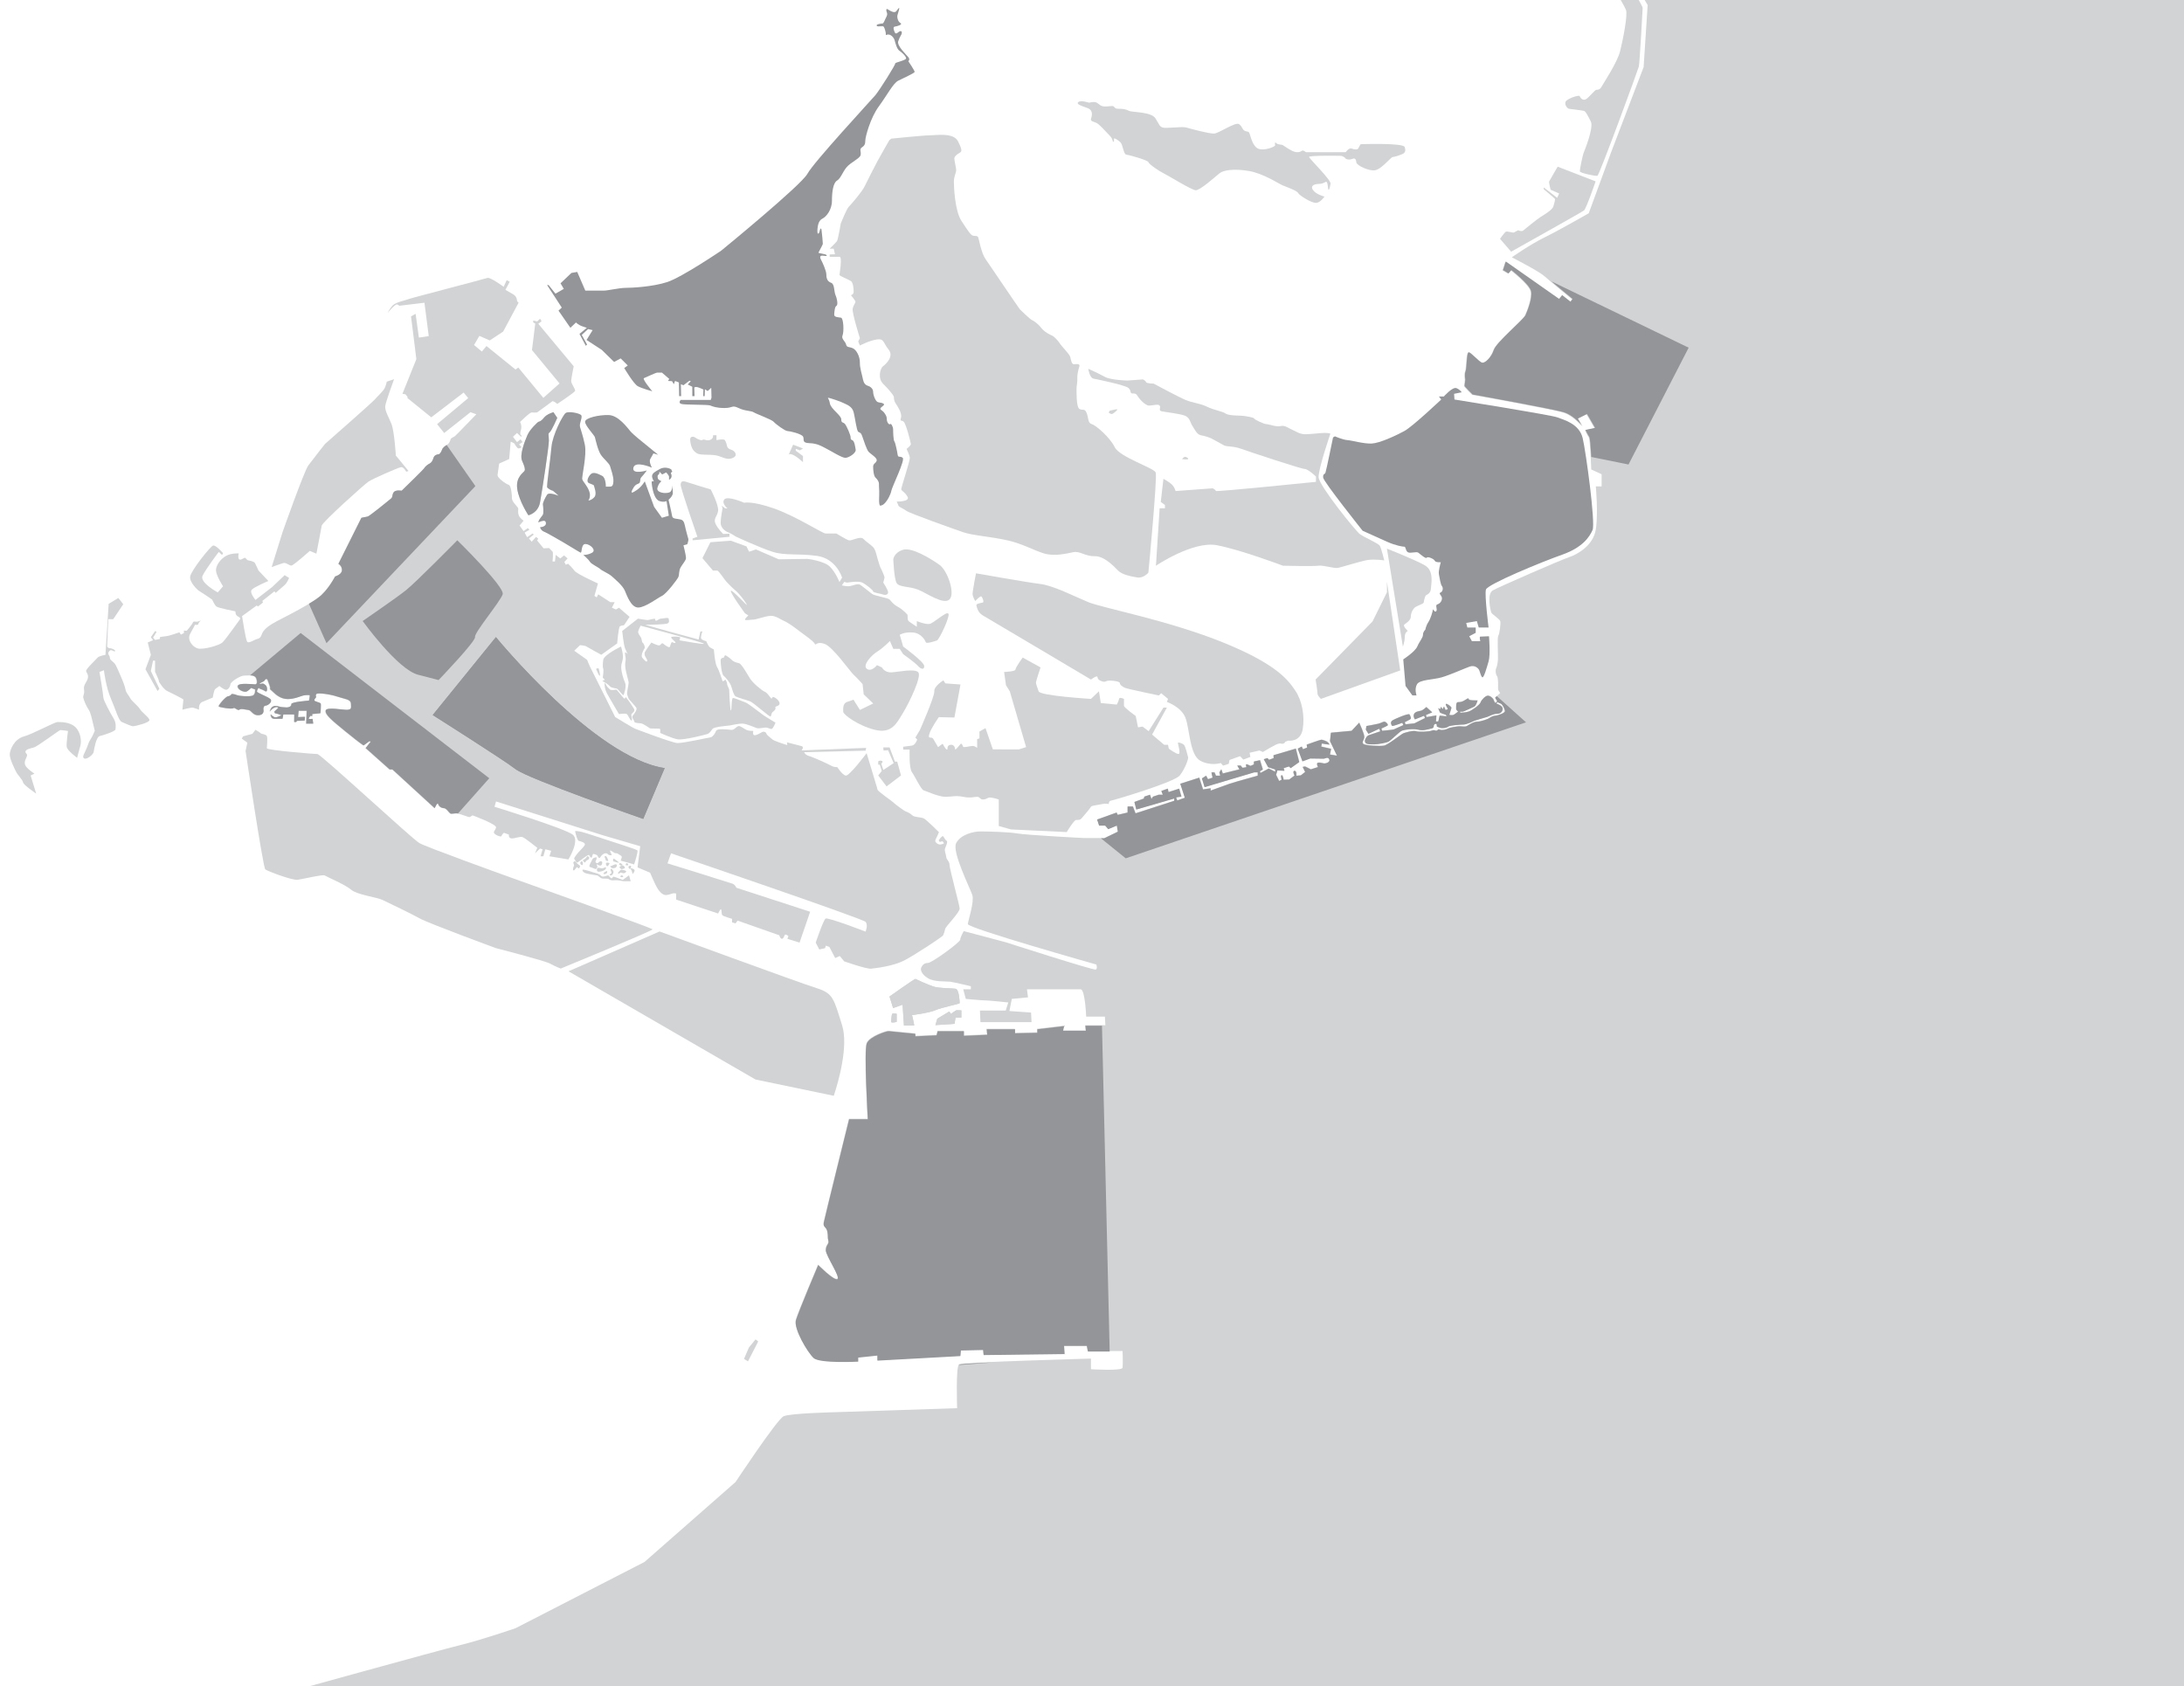 <?xml version="1.0" encoding="utf-8"?>
<!-- Generator: Adobe Illustrator 24.0.1, SVG Export Plug-In . SVG Version: 6.00 Build 0)  -->
<svg version="1.1" id="Layer_1" xmlns="http://www.w3.org/2000/svg" xmlns:xlink="http://www.w3.org/1999/xlink" x="0px" y="0px"
	 viewBox="0 0 1178.85 910.15" style="enable-background:new 0 0 1178.85 910.15;" xml:space="preserve">
<style type="text/css">
	.st0{fill:#D1D3D4;}
	.st1{fill:#939598;}
	.st2{clip-path:url(#SVGID_2_);}
	.st3{clip-path:url(#SVGID_4_);}
	.st4{clip-path:url(#SVGID_6_);}
	.st5{clip-path:url(#SVGID_9_);}
	.st6{clip-path:url(#SVGID_11_);}
	.st7{clip-path:url(#SVGID_13_);}
	.st8{clip-path:url(#SVGID_15_);}
</style>
<g>
	<path class="st0" d="M149.91,914.93c0,0,87.66-24.3,98.85-27.03c11.2-2.73,29.49-9.01,29.49-9.01l69.63-35.77l49.15-43.15
		c0,0,22.39-33.86,25.94-35.5c3.55-1.64,27.58-2.18,27.58-2.18l66.08-2.18c0,0-0.82-22.66,1.09-23.76c1.91-1.09,71.14-3,71.14-3
		v5.73c0,0,16.79,1.09,17.07-0.82c0.27-1.91,0-9.01,0-9.01H587.1l-0.55-3h-12.29l0.27,4.37l-43.69,0.55l-0.27-2.73l-12.02,0.27
		l-0.27,3l-44.78,2.46v-2.73l-10.38,1.09v2.18c0,0-20.75,1.09-24.03-1.91s-10.92-15.84-9.56-20.48
		c1.37-4.64,12.02-29.76,12.02-29.76s8.33,8.47,10.31,7.65c1.98-0.82-6.21-12.56-6.21-15.57c0-3,1.91-3.28,1.37-5.19
		c-0.55-1.91,0-2.18-0.55-4.92c-0.55-2.73-2.46-2.18-1.91-4.92c0.55-2.73,13.65-55.71,13.65-55.71h10.1c0,0-2.18-37.14-0.55-40.96
		s10.65-6.55,11.47-6.55s0.82,0,0.82,0l13.93,1.37v1.37l11.47-0.55l0.55-2.18h14.2v2.46l12.56-0.55l-0.27-3h15.29v2.18l12.02-0.27
		v-1.91l14.47-1.71l-0.55,2.53H586l-0.27-2.74h10.92l-0.27-4.64h-10.1c0,0-0.55-14.75-3-14.75c-2.46,0-28.95,0-28.95,0l0.55,4.37
		l-8.74,0.82l-1.29,6.55l11.67,0.82l0.27,5.19h-27.58l-0.27-6.28h13.93l1.36-4.37c0,0-10.37-1.09-12.28-1.09s-10.65-0.82-10.65-0.82
		l-1.37-5.19h4.1v-1.64c0,0-9.01-2.18-11.2-2.46c-2.18-0.27-8.47,0.27-12.02-1.91s-4.1-4.64-3.55-5.73
		c0.55-1.09,1.37-2.46,3.55-2.46s17.48-11.2,17.48-12.56c0-1.37,1.91-4.64,1.91-4.64l22.67,6.01c0,0,47.51,15.29,48.61,14.75
		c1.09-0.55,0.27-2.73,0.27-2.73s-69.63-19.66-69.36-21.85c0.27-2.18,3.55-12.02,2.46-15.57c-1.09-3.55-11.2-23.48-8.74-28.13
		c2.46-4.64,9.28-6.28,13.11-6.28s15.29,0.27,19.93,1.09s34.95,2.46,36.05,2.46s10.92,0,10.92,0l7.37-3.55l-0.55-3.28l-4.64,1.91
		l-1.64-1.91h-3.28l-1.09-3.28l10.51-3.75l0.61,1.23l5.32-1.23v-3.28h2.87l1.43,3.69l20.89-6.76v-1.23l-20.48,5.94l-1.02-4.1
		l5.12-1.84l0.2-1.02l3.07-1.02l0.82,2.25l0.82-1.23l3.07-1.02h2.25l-0.82-2.05l3.48-1.23l0.41,1.84l5.73-1.84l1.23,4.3l-2.87,0.41
		l0.61,1.64l4.1-1.43l-2.46-7.58l10.24-3.28l2.05,6.35l4.1-0.61v1.23l10.24-3.69l4.92-1.48l10.24-2.87v-1.8h-1.84l-26.83,7.99
		l-1.43-4.71l2.25-1.48l1.02,1.89l2.46-0.82l-0.61-2.87h1.64l0.82,1.8h2.25l-0.41-1.8l1.02-1.64l0.82,2.25l9.01-2.25l-1.23-2.05
		h1.84l1.02,1.23l2.05-0.31l-0.2-1.54h0.72l1.74,0.82l1.84-0.82v-1.54l3.28-0.72l1.54,5.02l-1.64,1.02l0.41,0.82l4.4-2.36l3.48,1.74
		v-1.23l-3.79-1.23l-2.36-4.3l1.95-0.61l0.92,0.92l2.46-0.92l-0.1-1.54l12.08-3.58l1.84,7.27l-4.61,3.28l-0.92-0.92l-2.87,0.92
		l0.41,1.43l-3.79-0.2l-0.72,2.36l1.64,3.33l1.33-0.67c0,0-0.72-2.36,0-2.46s1.13,2.46,1.13,2.46l2.97-0.1l2.87-2.15
		c0,0-1.33-2.56,0-2.56s1.02,2.66,1.02,2.66l2.36-0.2l2.36-1.84l-1.33-2.76l1.33-0.2l3.07,1.54l3.89-1.23c0,0-1.23-2.15,0-2.36
		s2.66,0.41,3.48,0.41s3.28-0.72,2.56-2.25c-0.72-1.54-2.15-0.31-3.07-0.31s-7.17-0.1-7.17-0.1l-4.2,1.54l-2.56-6.86l2.15-1.13
		l0.72,1.43l2.25-0.92l-0.31-1.54c0,0,7.37-2.66,7.89-2.66c0.51,0,1.64,0.31,2.87,0.92c1.23,0.61,1.56,1.74,1.56,1.74l-4.12-0.61
		l-0.31,1.64l5.32,1.23l-0.61,3.07l3.79,0.61l-3.79-7.88l0.51-4.51l11.16-1.02l4.1-4.4c0,0,2.87,6.14,2.76,7.78
		c-0.1,1.64-1.54,2.76-0.51,3.69c1.02,0.92,9.01,1.33,11.16,0.92c2.15-0.41,9.32-6.25,10.45-6.66s5.22-1.64,6.76-1.13
		c1.54,0.51,6.96,0.31,8.6-0.31c1.64-0.61,1.74,0.2,2.56,0s0.51-1.02,1.74-0.51s3.58-0.1,4.4-0.61c0.82-0.51,5.02-1.23,6.25-1.23
		s2.97,0.41,3.89-0.1c0.92-0.51,3.58-2.36,5.53-2.36s5.84-1.43,6.45-1.84s1.95-1.33,3.48-1.43c1.54-0.1,5.02-1.43,5.12-2.36
		c0.1-0.92-1.23-3.69-2.15-4.1c-0.92-0.41-1.95-0.82-1.95-0.82l-0.51,0.72c0,0,3.17,1.13,3.38,2.46c0.2,1.33-0.61,3.07-2.87,3.07
		c-2.25,0-4.51,1.43-5.53,1.74s-6.45,1.84-6.86,2.05s-4.2,2.05-5.84,2.05s-7.37,0.41-8.29,1.13s-3.17,1.02-4.3,0.61
		s-2.05-0.51-1.84-1.23c0.2-0.72-0.61-1.33-1.33-0.51c-0.72,0.82,0.31,1.74-1.64,2.15s-4.3,1.33-7.07,0.61
		c-2.76-0.72-7.27,0-8.7,0.51s-6.04,5.43-7.48,6.04c-1.43,0.61-5.43,1.33-7.17,1.33s-4.51,0.2-5.12-0.82
		c-0.61-1.02-0.2-1.64,0.2-2.46c0.41-0.82,0.92-1.43,1.95-1.74c1.02-0.31,5.84-1.95,5.84-1.95l-0.51-1.43l-5.84,2.76l-1.43-2.25
		l0.31-1.95c0,0,4.71-0.82,6.35-1.23c1.64-0.41,2.56-1.13,3.38-1.13s2.25,1.64,1.74,2.05c-0.51,0.41-3.38,1.64-3.38,1.64l0.41,1.23
		c0,0,5.84-0.51,6.25-0.72c0.41-0.2,5.22-2.36,5.22-2.36l-0.61-1.23c0,0-4.92,1.95-5.43,1.64s-1.13-1.95-0.1-2.76
		c1.02-0.82,9.01-4.2,9.42-3.38s1.33,2.15,0.2,2.76c-1.13,0.61-2.76,1.43-2.76,1.43l0.41,1.13l4.81-0.51l5.73-2.87l-0.51-1.23
		l-4.92,1.95c0,0-1.13-1.43-0.51-2.87s2.87-1.54,3.89-1.84c1.02-0.31,2.76-1.95,2.76-1.95l3.17,2.87l-3.38,1.43l0.31,1.13l5.32-0.92
		l-0.2,3.28h1.23l0.72-3.17l3.69,0.41c0,0,0-0.82-0.51-0.92s-2.15-0.72-2.76-1.02c-0.61-0.31-0.72-2.15-1.33-2.36
		c-0.61-0.2,1.43,0.31,1.43,0.31l0.1-1.23l1.02,1.33l0.72-1.43l0.82,1.84c0,0,1.33-0.2,1.23-0.61s-1.64-2.56-0.92-2.66
		c0.72-0.1,3.07,1.64,2.87,2.25s-1.13,3.69-1.13,3.69s1.54,0.31,2.25,0c0.72-0.31,2.56-1.84,2.56-1.84s-1.13-0.51-1.13-1.64
		s-0.1-3.38,0.92-3.38s2.05-0.1,3.17-0.72c1.13-0.61,2.36-1.43,2.36-1.43s0.2,0.82,1.13,1.02c0.92,0.2,3.99,0.2,3.99,0.2
		s-0.72,2.87-1.84,3.38c-1.13,0.51-5.63,2.66-6.14,2.66s-1.43,0-1.43,0l0.1,0.61c0,0,3.07-0.1,4.71-0.72
		c1.64-0.61,5.73-3.48,6.25-4.92c0.51-1.43,2.66-3.58,3.89-3.58s2.87,1.33,3.17,2.36c0.31,1.02,0.92,1.59,0.92,1.59l0.97-0.92
		l-1.13-1.95l2.66-2.41c0,0-1.18-1.23-1.18-2.3s0.26-5.79-0.61-6.91c-0.87-1.13-0.77-3.38-0.46-3.99s0.87-2.36,1.02-4.92
		c0.15-2.56-0.51-11.67,0.2-12.8c0.72-1.13,1.33-6.45,1.08-7.73c-0.26-1.28-4.44-3.77-4.85-4.73c-0.41-0.96-2.59-10.1,0.82-12.02
		c3.41-1.91,36.86-16.52,41.1-17.89c4.23-1.37,13.11-6.14,14.47-15.02c1.37-8.87,0-23.21,0-23.21h3.14v-6.55l-5.6-2.59
		c0,0-0.55-16.11-1.37-17.34s-2.05-3.82-2.05-3.82l5.19-1.09l-3.14-5.46l-1.23-2.05l-4.92,2.46l2.46,4.1c0,0-4.37-5.6-9.69-7.37
		c-5.32-1.77-49.56-9.69-49.56-9.69s-4.51-4.37-4.37-4.78s0.41-3.41,0.41-3.41s-0.55-2.73,0.14-4.37c0.68-1.64,0.55-9.97,1.64-10.24
		s5.73,5.32,7.37,5.6c1.64,0.27,4.92-2.87,6.28-6.96c1.37-4.1,15.97-16.25,17.07-18.71c1.09-2.46,3.82-9.28,3-12.97
		s-10.65-11.33-10.65-11.33l-1.5,1.77l-3-1.77l1.5-4.64l28.81,20.21l1.64-2.05l4.51,3.55l1.09-1.5c0,0-12.15-9.97-15.02-12.56
		s-17.48-10.1-17.48-10.1s9.69-6.83,17.75-10.79c8.06-3.96,23.76-12.97,23.76-12.97l12.02-32.77l17.61-46.15l2.18-33.45l-5.46-9.28
		l217.37,1.91l82.47,0.41l8.47,914.38v12.29L149.91,914.93z"/>
</g>
<g>
	<polygon class="st0" points="401.58,733.51 403.73,734.84 409.26,724.09 407.82,722.96 404.24,727.36 	"/>
</g>
<g>
	<path class="st0" d="M518.93,549.28v-3.89c0,0-2.46-0.2-2.87,0s-2.76,1.9-2.76,1.9l-0.92-1.29l-6.45,3.89l-1.02,3.47l10.34-0.71
		l0.51-3.33L518.93,549.28z"/>
</g>
<g>
	<path class="st0" d="M493.43,553.58c0.2,0-1.13-5.62-1.13-5.62s9.42-1.21,12.6-2.65c3.17-1.44,13.11-3.39,13.11-3.8
		s-0.2-7.48-2.25-7.78c-2.05-0.31-8.6-0.2-11.67-1.13c-3.07-0.92-9.63-3.99-9.93-4.2c-0.31-0.2-14.03,9.52-14.03,9.52l1.95,6.25
		l5.12-1.84l0.72,11.26L493.43,553.58L493.43,553.58z"/>
</g>
<g>
	<path class="st0" d="M484.01,547.24v4.4c0,0-2.97,0.72-2.97,0s0.2-4.1,0.61-4.4C482.07,546.93,484.01,547.24,484.01,547.24z"/>
</g>
<g>
	<path class="st0" d="M518.91,549.25v-3.89c0,0-2.46-0.2-2.87,0s-2.76,1.9-2.76,1.9l-0.92-1.29l-6.45,3.89l-1.02,3.47l10.34-0.71
		l0.51-3.33L518.91,549.25z"/>
</g>
<g>
	<path class="st0" d="M493.41,553.54c0.2,0-1.13-5.62-1.13-5.62s9.42-1.21,12.6-2.65c3.17-1.45,13.11-3.39,13.11-3.8
		s-0.2-7.48-2.25-7.78c-2.05-0.31-8.6-0.2-11.67-1.13c-3.07-0.92-9.63-3.99-9.93-4.2c-0.31-0.2-14.03,9.52-14.03,9.52l1.95,6.25
		l5.12-1.84l0.72,11.26L493.41,553.54L493.41,553.54z"/>
</g>
<g>
	<path class="st0" d="M483.99,547.2v4.4c0,0-2.97,0.72-2.97,0s0.2-4.1,0.61-4.4S483.99,547.2,483.99,547.2z"/>
</g>
<g>
	<path class="st0" d="M302.69,522.8c0,0,49.84-20.48,49.56-21.16c-0.27-0.68-65.54-24.03-74.69-27.31s-47.38-17.07-51.2-19.25
		c-3.82-2.18-53.25-48.06-55.02-48.06s-27.31-2.05-27.31-3.14c0-1.09,0.55-5.46,0-6.55s-3-1.09-3.28-1.5
		c-0.27-0.41-2.87-1.91-2.87-1.91l-1.64,2.18l-5.05,1.37l-0.68,1.23l3,2.18l-0.96,4.51c0,0,9.42,62.94,10.65,63.9
		s14.61,6.01,17.48,5.6s13.65-3,14.61-2.32s10.79,4.78,14.2,7.65s13.65,3.96,17.07,5.6c3.41,1.64,15.43,7.37,20.07,9.97
		c4.64,2.59,40.96,15.97,40.96,15.97s26.62,6.83,29.49,8.47C299.96,521.84,302.69,522.8,302.69,522.8z"/>
</g>
<g>
	<path class="st0" d="M19.52,428.35c0,0-6.86-4.61-7.07-6.04c-0.2-1.43-2.97-3.99-3.89-5.94s-3.48-6.96-3.28-9.42
		c0.2-2.46,2.46-7.99,7.58-9.42c5.12-1.43,16.49-7.78,18.23-7.78c1.74,0,6.55-0.1,9.52,2.66s3.48,7.68,2.76,10.14
		c-0.72,2.46-1.74,6.5-1.74,6.5s-5.43-3.94-5.63-5.99s0.7-8.5,0.7-8.5s-3.47-0.51-4.08-0.51s-12.39,8.91-14.34,9.42
		s-4.3,1.02-4.51,2.15s1.13,1.13,0.82,2.36c-0.31,1.23-1.74,2.97-1.02,4.92c0.72,1.95,5.02,4.71,5.02,4.71l-2.05,0.98L19.52,428.35z
		"/>
</g>
<g>
	<path class="st0" d="M51.16,394.45c0,0-1.23,3.07-2.15,4.4c-0.92,1.33-1.13,2.05-2.15,4.81s-2.87,4.92-1.43,5.73
		c1.43,0.82,4.92-2.15,5.12-3.48s1.33-8.19,3.28-8.6c1.95-0.41,8.4-2.56,8.5-3.58s0.51-3.48-1.02-5.94
		c-1.54-2.46-5.53-9.83-5.53-11.26s-2.09-13.82-2.09-13.82l2.4-0.92c0,0,1.02,9.01,3.79,15.36c2.76,6.35,4.1,11.88,5.94,12.6
		c1.84,0.72,4.81,2.25,6.04,2.25s8.81-1.95,8.81-3.28s-4.3-4.4-5.12-5.94s-4.61-4.51-5.22-5.84s-2.36-3.07-2.56-4.61
		c-0.2-1.54-1.74-5.43-2.36-6.76c-0.61-1.33-2.56-6.25-3.48-7.37c-0.92-1.13-2.66-1.95-2.66-3.17c0-1.23-0.82-1.33-0.82-2.36
		c0-1.02,1.02-1.74,1.43-1.74s2.15,0.82,2.15,0.82v-0.82c0,0-1.54-1.02-2.66-1.02c-1.13,0-1.54-0.92-1.54-0.92l0.61-14.75h2.66
		l5.43-8.09l-2.66-3.38l-5.22,3.17l-1.74,27.55c0,0-3.48,0.51-4.3,1.54c-0.82,1.02-6.35,6.14-6.14,7.17
		c0.2,1.02,1.43,1.88,0.92,3.96s-2.46,3.51-2.05,5.97s-0.54,3.17-0.42,4.3c0.12,1.13,1.75,5.02,2.88,6.55
		c1.13,1.54,1.84,5.22,2.36,7.37C50.65,392.51,51.16,394.45,51.16,394.45z"/>
</g>
<g>
	<path class="st0" d="M340.44,475.66l-0.92-3.17l-3.38,2.46c0,0-4.51-1.74-4.92-1.74s-0.82,1.13-1.33,0.87
		c-0.51-0.26-1.43-1.69-1.74-1.59s-2.76,1.13-3.48,0.41s-1.84-1.33-2.76-1.54c-0.92-0.2-3.07-0.92-3.99-1.23
		c-0.92-0.31-3.28-0.92-3.48-0.61s0.2,1.43,2.05,1.95c1.84,0.51,5.32,0.94,5.94,1.08c0.61,0.14,1.54,1.58,2.87,1.68
		s2.76-0.1,3.28,0.31s1.54,0.82,3.17,0.61c1.64-0.2,4.71,0.51,4.71,0.51h1.02L340.44,475.66L340.44,475.66z"/>
</g>
<g>
	<path class="st0" d="M341.47,471.77c0,0,1.54-1.6,0.92-2.34c-0.61-0.74-2.56-1.04-1.95-0.33
		C341.06,469.82,341.47,471.77,341.47,471.77z"/>
</g>
<g>
	<path class="st0" d="M313.15,467.36c0,0-0.36,1.7-0.92,1.33s-0.67-0.98-1.13-0.36c-0.46,0.61-1.18,1.84-1.64,1.43
		c-0.46-0.41,0.1-2,0.36-2.41c0.26-0.41-0.56-1.54-0.31-1.89c0.26-0.36,0.72-0.97,1.13-0.31
		C311.05,465.83,313.15,467.36,313.15,467.36z"/>
</g>
<g>
	<path class="st0" d="M313.15,465.78c0,0.61,0.77,1.43,1.23,1.13c0.46-0.31,0.21-1.54,0-1.79c-0.21-0.26-0.67-0.2-0.82,0
		S313.15,465.78,313.15,465.78z"/>
</g>
<g>
	<path class="st0" d="M314.64,464.24c-0.06,0.15,0.66,1.54,1.17,1.23s0.31-0.82,1.28-1.23s1.18-1.33,0.82-1.59s-0.77-0.97-1.28,0
		C316.12,463.63,314.64,464.24,314.64,464.24z"/>
</g>
<g>
	<path class="st0" d="M322.06,462.76c-0.2,0-1.79,0.01-2.3,1.08c-0.51,1.07-2.25,3.89-1.43,4.09c0.82,0.2,3.07,1.23,3.28,1.18
		c0.2-0.05,1.18-1.08,0.72-1.75c-0.46-0.66-0.16-1.12,0.12-0.71c0.29,0.41,2.03,0.97,2.34,0.1s0.61-1.67-0.36-1.88
		c-0.97-0.22-1.38,1.17-2.15,1.07s-1.09-0.87-0.67-1.33C322.01,464.14,322.06,462.76,322.06,462.76z"/>
</g>
<g>
	<path class="st0" d="M326.93,468.03c-0.36,0.05-1.48,0.88-2.36,0.67c-0.87-0.21-2.1-0.54-2.25,0.03c-0.15,0.58-0.46,1.91,1.13,1.81
		s3.12-0.87,3.48-1.43C327.29,468.54,326.93,468.03,326.93,468.03z"/>
</g>
<g>
	<path class="st0" d="M327.7,470.23c-0.56-0.21-2.61,1.33-1.79,1.53c0.82,0.2,1.64-0.27,1.79-0.78
		C327.85,470.49,327.7,470.23,327.7,470.23z"/>
</g>
<g>
	<path class="st0" d="M330.87,469.85c-0.31-0.59-1.18-1.25-1.28-0.57c-0.1,0.69,0.72,1.66,0.41,1.97s-1.08,0.87-0.92,1.08
		s0.82,0.36,1.28,0s0.92-1.58,0.82-1.79C331.07,470.33,330.87,469.85,330.87,469.85z"/>
</g>
<g>
	<path class="st0" d="M333.48,471.25c0,0,1.38-1.91,2-1.82c0.61,0.08,2.87,0.5,2.51,1.11s-1.13,1.02-1.95,0.71s-1.08-0.41-1.59,0.1
		S333.48,471.25,333.48,471.25z"/>
</g>
<g>
	<path class="st0" d="M334.81,473.1c0.26,0.61,1.69,0.46,1.59,0s-0.92-0.7-1.13-0.55C335.07,472.69,334.81,473.1,334.81,473.1z"/>
</g>
<g>
	<path class="st0" d="M339.16,467.77c0.26,0.97,0.26,1.11,0.77,1.22c0.51,0.11,1.02-1.33,0.51-1.63
		C339.93,467.06,339.16,467.77,339.16,467.77z"/>
</g>
<g>
	<path class="st0" d="M337.68,466.97c0.46,0.19,1.69,0.24,1.48-0.22c-0.2-0.46-0.46-0.87-0.92-0.82
		C337.78,465.98,337.68,466.97,337.68,466.97z"/>
</g>
<g>
	<path class="st0" d="M336.09,467.11c-0.51,0-1.69,0.61-1.69,0.92s0.65,1.23,1.35,1.08c0.7-0.16,1.77-0.24,1.52-0.96
		C337.01,467.41,336.09,467.11,336.09,467.11z"/>
</g>
<g>
	<path class="st0" d="M334.1,466.52c0,0,0.96,1.05,1.66,0.59s-0.36-0.93-0.83-1.18C334.45,465.67,334.1,466.52,334.1,466.52z"/>
</g>
<g>
	<path class="st0" d="M330.97,464.94c0.36,0.17,3.74,1.08,3.12,0.58c-0.61-0.51-2.48-2.09-2.9-2.04
		C330.77,463.52,330.97,464.94,330.97,464.94z"/>
</g>
<g>
	<path class="st0" d="M329.28,467.62c0.61,0,2.59-1.27,3.26-1.07c0.68,0.2,0.5,0.98,0,1.56s-2.04,0.68-2.42,0.37
		C329.74,468.18,329.28,467.62,329.28,467.62z"/>
</g>
<g>
	<path class="st0" d="M329.06,465.93c0,0-0.76,1.74-1.29,1.66s-1.09-1.73-0.35-1.93C328.16,465.47,329.06,465.93,329.06,465.93z"/>
</g>
<g>
	<path class="st0" d="M327.09,464.57c0.35,0.08,1.17,0.38,1.22,0s-0.81-2.34-1.22-2.41c-0.42-0.07-0.98-0.12-0.67,0.6
		C326.72,463.47,327.09,464.57,327.09,464.57z"/>
</g>
<g>
	<path class="st0" d="M335.04,464.57c0.59,0.08,7.25,2.04,7.25,2.04s2.3-6.97,1.74-7.59c-0.56-0.61-16.71-5.73-16.71-5.73
		s-12.78-4.25-14.17-4.45c-1.38-0.2-2.87-0.51-2.71,0c0.15,0.51,1.08,4.86,2,5.07s3.84,0.92,3.17,2.25
		c-0.67,1.33-3.3,3.58-4.39,5.12c-1.09,1.54-1.6,2.06-1.09,2.57s0.92,2.18,1.64,1.68c0.72-0.51,4.51-3.37,5.17-3.68
		c0.67-0.31,1-0.56,1.17-0.1c0.16,0.46,0.98,1.69,1.34,1.02s0.36-2,0.92-1.84c0.56,0.15,1.89,0.46,2.1,0.92
		c0.2,0.46,0.97,2.05,1.54,0.92c0.56-1.13,1.89-2.25,3.02-2.2c1.13,0.05,0.87,0.61,1.64,0.92c0.77,0.31,1.79,0.2,1.46-0.31
		c-0.33-0.51-1.41-2.56-0.48-2.05s0.97,0.56,1.79,1.13c0.82,0.56,1.48,0.05,2.05,0.56c0.56,0.51,2.36,1.08,2.13,1.95
		C335.38,463.63,335.04,464.57,335.04,464.57z"/>
</g>
<g>
	<path class="st0" d="M878.87-10.1c0,0,7.78,13.52,7.78,14.34s-1.64,30.04-2.05,31.68s-21.3,58.71-22.39,58.98s-9.15-1.5-9.42-2.32
		c-0.27-0.82,1.64-9.15,1.91-9.83c0.27-0.68,5.73-13.79,3.96-17.2c-1.77-3.41-2.73-5.46-3.82-5.73s-7.1-0.96-7.92-1.09
		c-0.82-0.14-2.46-1.91-1.91-3.69c0.55-1.78,7.37-3.96,7.65-3.14c0.27,0.82,1.5,2.46,3.14,1.77c1.64-0.68,5.05-5.19,5.87-5.19
		s1.91-0.14,2.59-1.37c0.68-1.23,8.74-13.38,10.24-19.52s4.23-19.66,3.14-22.26c-1.09-2.59-4.23-7.65-4.23-7.65L878.87-10.1z"/>
</g>
<g>
	<path class="st0" d="M840.78,89.98l20.48,7.92c0,0-5.05,14.75-6.28,15.7c-1.23,0.96-39.32,22.26-39.32,22.26l-6.01-6.96
		c0,0,2.46-3.41,3.14-3.82c0.68-0.41,3.82,0.68,4.37,0.41s2.32-1.23,2.32-1.23s1.77,0.96,2.73,0.14c0.96-0.82,7.37-6.01,9.28-7.24
		c1.91-1.23,6.42-3.82,6.96-5.73c0.55-1.91,1.09-3.69,0.82-4.1c-0.27-0.41-6.01-5.19-6.01-5.19v-0.96l7.24,5.6l1.09-2.32l-4.64-2.05
		c0,0-0.96-3.96-0.82-4.37C836.28,97.62,840.78,89.98,840.78,89.98z"/>
</g>
<g>
	<path class="st0" d="M587.78,55.43c0.41,0,2.73-0.82,4.23,0s1.91,2.05,4.51,2.05c2.59,0,3.96-0.55,4.64,0s0.55,1.23,2.59,1.23
		c2.05,0,3.82,0.14,5.6,1.09c1.78,0.96,12.02,0.41,14.34,4.1s2.05,4.23,3.82,4.92c1.78,0.68,10.65-0.68,12.83,0
		s12.42,3.41,15.02,3.28c2.59-0.14,11.61-6.55,13.52-5.05s1.64,3.14,3.28,3.69s1.77,0.01,2.32,1.37s1.64,6.96,4.78,8.19
		s9.15-1.09,9.01-1.91c-0.14-0.82-0.27-2.05,0.68-1.09c0.96,0.96,2.73,0.55,3.55,1.09c0.82,0.55,3.41,2.32,5.19,3.14
		s3.69,0.82,4.78,0s2.05,0.55,2.46,0.61c0.41,0.07,21.44,0,21.44,0s1.77-2.53,3.14-1.98c1.37,0.55,3.28,0.82,3.69-0.14
		s1.23-2.18,1.23-2.18s22.94-0.82,23.76,1.5s0,3.28-1.23,3.82c-1.23,0.55-4.1,1.55-5.19,1.59c-1.09,0.05-6.01,6.6-9.56,7.15
		s-9.97-2.73-10.1-4.23c-0.14-1.5-0.55-2.59-2.18-1.91c-1.64,0.68-3.41,0.27-3.82-0.41s-2.05-1.23-2.05-1.23s-17.75-0.36-17.48,0.64
		s11.88,12.33,11.61,14.38c-0.27,2.05-0.96,4.1-1.23,3c-0.27-1.09-0.27-4.51-1.37-3.96c-1.09,0.55-2.05,1.09-3.69,1.09
		s-4.92,0.61-3.28,3.17c1.64,2.56,6.28,3.66,6.28,3.66s-2.18,3.41-4.64,3.41s-8.87-3.96-9.56-5.32c-0.68-1.37-6.69-3.41-8.6-4.23
		s-10.1-6.28-17.89-7.65c-7.78-1.37-13.79-0.55-15.97,1.23c-2.18,1.78-10.51,9.28-12.83,9.15c-2.32-0.14-15.02-8.06-17.34-9.15
		c-2.32-1.09-7.92-4.92-8.19-6.01c-0.27-1.09-10.65-3.96-12.02-4.1s-1.77-5.46-3.14-6.69s-3.28-2.46-3.41-1.91
		c-0.14,0.55,0.27,2.05-0.41,1.64s0.14-1.23-2.18-3.55s-5.19-5.73-6.83-6.55s-3.41-0.82-3-2.18c0.41-1.37,1.5-4.64-1.91-5.87
		s-6.28-2.09-4.92-3.23C583.41,53.93,587.78,55.43,587.78,55.43z"/>
</g>
<g>
	<path class="st1" d="M490.29,33.04c0,0,1.09-0.82,0-2.18c-1.09-1.37-6.28-6.14-5.46-8.6s1.91-3.69,1.91-4.23
		c0-0.55,0.21-1.23-0.72-1.23s-2.29,2.18-2.97,0.82c-0.68-1.37-1.23-3.14,0-3.28c1.23-0.14,4.44-1.09,2.97-1.91
		s-1.88-3.28-1.61-4.23c0.27-0.96,1.64-4.92,0.55-3.69c-1.09,1.23-1.23,2.59-3.41,1.78c-2.18-0.82-3-2.18-3.14-0.96
		c-0.14,1.23,1.09,1.77,0,3.82s-1.37,3.55-2.18,3.55c-0.82,0-3.55,0.41-3,1.23s3.28-0.27,3.82,0.55c0.55,0.82,1.23,3.45,1.09,4.18
		s0.27-0.19,1.64,0c1.37,0.19,2.73,1.69,3.14,3.19s1.23,4.64,2.46,5.46c1.23,0.82,3.82,3.14,3.69,4.23
		c-0.14,1.09-6.14,2.18-5.87,2.73c0.27,0.55-8.47,14.47-10.79,17.2S439.1,87.65,435.82,93.8c-3.28,6.14-46.56,41.51-46.56,41.51
		s-21.16,14.34-29.08,16.93c-7.92,2.59-19.11,3.14-22.53,3.14c-3.41,0-9.56,1.5-11.88,1.5s-9.83,0-9.83,0l-4.37-10.1l-3.14,0.55
		l-5.87,5.6l1.77,3l-4.51,2.59l-3.69-4.64h-0.82l7.92,12.15l-1.77,1.64l6.42,9.28l3-2.87c0,0,1.5,1.37,3,1.91
		c1.5,0.55,2.87,0.96,2.87,0.96l-3.96,3.28l3.41,6.42l0.68-0.68l-2.87-5.19l3.41-3.14l2.46,0.55l-3.28,5.32l8.19,5.32l6.69,6.55
		l3.55-1.91l3.82,3.82l-1.91,1.37c0,0,5.05,8.6,7.37,9.83s7.78,2.73,7.78,2.73s-5.6-6.69-4.51-7.1s6.42-3,7.24-3
		c0.82,0,2.46,0,2.46,0l3.96,3.41l-0.68,1.09l2.18,0.14l0.96,1.64l0.68-1.77l2.05,0.82l0.14,7.37h1.09l-0.14-6.42l1.37,0.55
		l3.28-2.46l0.68,0.27l-1.64,1.78l2.46,1.23v5.05h1.23l-0.14-4.64c0,0,0.55-0.55,1.91-0.14c1.37,0.41,3,1.23,3,1.23l-0.14,3.55h0.82
		l0.14-3.69l1.5,0.96l1.91-1.77l0.14,5.32l-0.41,1.23h-16.25c0,0-1.5,1.64,0.41,2.18c1.91,0.55,14.2,0.27,15.57,0.82
		s3.28,1.37,7.78,1.37c4.51,0,3.82-1.77,7.51,0s6.69,1.37,8.19,2.32c1.5,0.96,9.69,3.86,10.79,5.14c1.09,1.28,6.14,4.96,7.37,4.96
		c1.23,0,7.65,1.5,8.47,3s-0.96,3.41,3.41,3.55s6.55,1.64,9.01,2.87c2.46,1.23,8.47,5.05,10.38,5.05s5.87-2.59,5.6-4.37
		s-0.68-4.51-1.64-5.05c-0.96-0.55-1.09-0.41-1.09-1.64s-2.05-5.92-3-7.15c-0.96-1.23-2.05-0.36-2.05-2.55s-5.6-5.6-6.14-8.6
		c-0.55-3-1.77-3.28-0.55-3c1.23,0.27,5.87,1.78,7.78,2.73c1.91,0.96,4.78,1.77,5.6,5.05s1.57,9.83,2.46,10.51
		c0.89,0.68,1.37,0.14,2.18,2.46c0.82,2.32,2.32,7.1,3.41,8.33s4.78,3.28,4.37,4.78s-1.91,1.5-1.91,3.28s0.27,5.05,1.37,6.01
		c1.09,0.96,1.77,2.32,1.77,3.14s0,2.05,0.14,3.96s-0.55,8.19,0.68,7.92c1.23-0.27,1.64-0.55,2.73-1.77
		c1.09-1.23,2.73-4.1,3.14-6.28s7.51-16.52,6.14-17.75s-2.46,0.14-2.73-1.64c-0.27-1.77-1.23-6.55-1.77-7.24
		c-0.55-0.68-0.68-4.92-0.68-6.42s-1.09-3.51-1.64-2.92c-0.55,0.59-1.77-1.04-1.77-2.55c0-1.5-0.41-2.18-1.37-3.55
		c-0.96-1.37-2.46-1.64-2.05-2.46s2.73-1.77,1.64-2.46c-1.09-0.68-1.64-0.41-3-0.82c-1.37-0.41-2.59-3.96-2.59-5.46
		s-0.96-2.46-1.91-3c-0.96-0.55-2.87-0.41-3.55-3.69s-1.77-6.28-1.71-9.28s-1.71-6.69-3.75-7.65c-2.05-0.96-3.28-0.27-3.69-2.05
		c-0.41-1.77-2.73-3-1.91-4.92s0.55-9.28-0.82-9.56c-1.37-0.27-3.82-0.14-3.69-1.77c0.14-1.64,0.27-4.1,1.23-4.64
		c0.96-0.55,0.27-4.1-0.55-5.87c-0.82-1.78-0.41-5.87-2.32-6.55c-1.91-0.68-2.59-2.18-2.59-4.37s-2.18-6.78-2.73-7.78
		c-2.45-4.49,3.63-1.27,2.87-2.73c-0.46-0.88-4.68-0.89-4.37-1.5c0.82-1.64,2.32-4.23,2.32-4.64s-0.41-5.6-0.68-7.37
		c-0.27-1.77-0.82-0.68-1.09,0.68c-0.27,1.37-1.5,2.32-1.09-1.64s1.64-4.78,3.14-5.6s4.64-4.37,4.64-9.28s0.68-9.69,2.73-10.92
		c2.05-1.23,3-4.64,5.19-7.24c2.18-2.59,6.96-4.64,7.51-6.42c0.55-1.77-0.82-3.28,0.68-4.23c1.5-0.96,1.91-1.91,1.91-3.82
		c0-1.91,2.73-12.15,7.24-18.3c4.51-6.14,7.78-12.56,10.51-13.93s8.87-4.1,8.87-4.78C493.71,38.09,490.29,33.04,490.29,33.04z"/>
</g>
<g>
	<path class="st0" d="M481.14,74.83c0,0,17.48-1.78,20.75-1.78c3.28,0,12.7-1.64,15.16,3.14s2.18,5.6,0.96,6.28
		c-1.23,0.68-2.73,1.78-2.87,2.87c-0.14,1.09,1.09,5.6,0.96,6.82c-0.14,1.23-1.23,3.41-1.23,5.87s0.47,15.7,4.06,21.16
		s5.09,7.92,6.46,8.06s2.18,0,2.59,0.82c0.41,0.82,1.64,8.47,3.96,11.74c2.32,3.28,18.02,26.62,18.57,27.17s5.46,5.32,6.42,5.73
		c0.96,0.41,3.28,1.91,5.05,4.23c1.77,2.32,4.94,3.82,5.95,4.23c1.01,0.41,3.33,2.87,4.15,4.23c0.82,1.37,5.19,5.73,5.6,7.24
		c0.41,1.5,0.68,3.96,1.91,3.96s3.55-0.55,3,1.23s-1.23,4.51-1.09,6.42c0.14,1.91-0.41,4.1-0.41,5.32c0,1.23-0.25,10.24,1.58,11.2
		c1.83,0.96,2.79-0.55,3.88,2.18s0.55,5.37,2.73,5.96c2.18,0.59,9.83,7.15,12.42,12.47c2.59,5.32,21.16,11.2,22.12,13.65
		c0.96,2.46-3.96,54.07-3.96,54.07s-2.59,3.14-6.01,2.59c-3.41-0.55-8.19-1.48-10.38-3.74c-2.18-2.27-7.51-7.86-12.56-7.73
		c-5.05,0.14-7.92-2.87-11.47-2.18c-3.55,0.68-10.24,2.46-15.97,0.68c-5.73-1.77-11.21-5.05-19.26-6.96s-19.38-2.73-24.43-4.51
		c-5.05-1.77-28.54-10.06-30.45-11.47s-4.1-2.03-4.37-2.86s-0.96-2.19-0.96-2.19s7.37,0.14,5.87-2.59s-3.41-3.14-3.41-4.1
		s4.78-15.43,4.64-16.93c-0.14-1.5-1.77-4.78-1.77-4.78s2.32-1.77,2.32-2.59c0-0.82-2.59-10.88-3.82-12.06s-2.18,0.18-1.5-2.27
		c0.68-2.46-2.05-6.42-2.87-7.65s-0.96-2.46-0.96-3.41c0-0.96-3-4.37-5.87-7.24c-2.87-2.87-1.64-8.19,0-9.42s6.01-5.32,3-9.01
		c-3-3.69-2.32-6.01-6.28-5.46c-3.96,0.55-9.22,3.28-9.22,3.28l-0.89-2.18l0.89-1.77c0,0-4.3-13.79-3.89-15.84
		c0.41-2.05,1.5-3.14,1.5-3.82c0-0.68-2.46-3.55-2.46-3.55s1.5-0.27,1.5-1.91s-0.27-4.92-1.5-5.73c-1.23-0.82-6.14-2.73-6.14-3.28
		s1.64-9.92,0-9.81s-5.32,0-5.32,0v-1.25l2.87-0.14l-0.68-3h-2.18c0,0,3.41-3.29,3.96-4.1c0.55-0.82,2.05-9.56,2.05-9.56
		s3.14-7.78,4.23-8.87c1.09-1.09,7.24-8.16,8.6-11.04c1.37-2.88,5.73-11.35,6.96-13.67c1.23-2.32,6.42-11.33,6.42-11.33
		L481.14,74.83z"/>
</g>
<g>
	<path class="st0" d="M587.44,199.07c0,0,0.61,4.92,2.87,5.32c2.25,0.41,16.79,3.48,18.64,4.92c1.84,1.43,0.82,3.07,2.25,3.07
		s2.05,0,2.87,1.43s4.1,5.12,6.14,5.12c2.05,0,4.92-1.02,5.73,0c0.82,1.02-0.82,2.66,1.02,3.07s9.22,1.23,12.29,2.25
		s3.07,3.69,4.3,5.53s2.46,4.71,4.51,5.12c2.05,0.41,4.3,1.02,5.94,1.84c1.64,0.82,5.12,2.87,6.76,3.69s4.71,0.2,9.22,1.84
		c4.51,1.64,32.36,10.85,34.2,10.85s6.14,4.1,6.14,4.1v2.87c0,0-54.07,5.53-54.07,4.92s-1.64-1.43-1.64-1.43l-20.07,1.48
		c0,0-0.51-2.1-2-3.53s-4.56-3.07-4.56-3.07l-1.43,12.49l2.25,1.64v1.8h-2.87l-1.99,30.97c0,0,20.02-13.52,32.92-11.06
		c12.9,2.46,35.64,11.06,35.64,11.06s16.79,0.41,19.05,0c2.25-0.41,8.4,1.43,10.24,1.23c1.84-0.2,12.49-3.69,16.38-4.3
		s9.01,0.2,9.01,0.2s-1.64-6.76-2.46-7.99c-0.82-1.23-8.4-4.51-10.65-6.14c-2.25-1.64-22.12-26.21-22.32-30.72
		c-0.2-4.51,6.35-23.55,6.35-23.55s-0.61-0.41-3.28-0.41c-2.66,0-9.22,1.02-11.67,0.61c-2.46-0.41-3.07-1.23-5.53-2.25
		s-4.1-2.66-6.35-2.05s-6.55-1.07-7.78-1.07c-1.23,0-6.35-2.41-6.55-3.02s-4.37-1.23-5.87-1.43s-7.85,0-9.49-1.23
		s-6.35-1.84-10.04-3.69c-3.69-1.84-7.78-2.05-11.67-3.69c-3.89-1.64-17.2-8.81-17.2-8.81s-3.89,0-4.1-0.82
		c-0.2-0.82-1.64-1.43-1.64-1.43l-8.4,0.61c0,0-9.01-0.2-12.29-2.05C592.97,201.53,587.44,199.07,587.44,199.07z"/>
</g>
<g>
	<path class="st1" d="M720.56,235.52c0,0,4.1,1.84,6.76,2.05c2.66,0.2,8.81,2.05,13.11,1.84s13.11-4.3,17.61-6.76
		c4.51-2.46,19.87-17,19.87-17l-1.23-1.64h1.23h1.43c0,0,4.71-5.32,6.76-4.51c2.05,0.82,2.87,2.25,2.87,2.25l-4.1,0.82l0.2,3.07
		c0,0,52.43,8.4,55.5,9.63c3.07,1.23,11.88,3.28,13.72,11.26c1.84,7.99,6.96,45.88,5.32,49.56c-1.64,3.69-5.32,9.42-16.38,13.31
		c-11.06,3.89-40.35,15.97-41.17,18.84s1.43,20.48,1.43,20.48h-3.48h-1.84l-1.02-3.48l-5.73,1.02l0.61,2.46h4.51v2.87l-3.48,1.84
		l1.43,2.66H799c0,0-0.61-2.46,0-2.46s4.71-0.2,4.71-0.2s0.82,10.04-0.2,13.52c-1.02,3.48-2.66,9.42-3.48,8.6s-1.23-3.07-1.64-3.89
		c-0.41-0.82-2.25-2.87-5.12-1.84c-2.87,1.02-10.45,4.45-15.16,5.81c-4.71,1.36-11.88,1.15-13.31,3.81s-0.2,5.94-0.2,5.94h-2.25
		l-3.69-5.12l-1.23-14.34c0,0,6.35-4.1,7.58-6.96c1.23-2.87,3.07-4.71,3.07-6.35s1.23-2.66,1.23-2.66s0.41-2.25,1.64-4.1
		c1.23-1.84,2.46-5.94,2.46-6.76s1.02,1.84,1.84,0.82s-0.82-3.28,0.61-3.69s2.46-1.84,2.46-3.28c0-1.43-2.05-2.66-0.82-3.07
		s1.64-2.46,0.82-3.48c-0.82-1.02-1.23-4.51-1.64-6.35c-0.41-1.84,1.02-6.55,1.02-6.55s-2.87,0.2-3.28-0.82
		c-0.41-1.02-3.89-2.46-4.3-1.64c-0.41,0.82-3.48-1.84-4.51-2.66c-1.02-0.82-4.1,0.41-5.53-0.2c-1.43-0.61-1.23-3.07-2.05-3.07
		s-4.51-0.5-9.42-2.71c-4.92-2.21-13.11-5.9-13.11-5.9s-21.09-26.42-21.3-28.67c-0.2-2.25,0.82-1.64,1.23-2.66
		c0.41-1.02,4.1-19.05,4.1-19.05L720.56,235.52z"/>
</g>
<g>
	<path class="st0" d="M757.22,348.99c0,0,1.02-2.46,1.02-5.12s1.64-3.28,1.64-3.28s-2.87-2.66-1.84-3.48
		c1.02-0.82,3.48-2.25,3.48-4.3s1.23-4.3,2.46-5.12c1.23-0.82,4.51-1.84,4.51-2.46c0-0.61,0.61-3.07,1.02-3.69
		c0.41-0.61,2.66-0.82,2.87-3.89c0.2-3.07,1.64-9.63-3.28-12.49c-4.92-2.87-20.48-9.01-20.48-9.01L757.22,348.99z"/>
</g>
<g>
	<path class="st0" d="M748.62,313.96l7.17,47.92l-42.8,15.36c0,0-1.84-1.64-1.84-2.87c0-1.23-1.02-7.58-1.02-7.58l30.72-31.34
		l7.78-15.77L748.62,313.96L748.62,313.96z"/>
</g>
<g>
	<path class="st0" d="M695.37,399.78c0,0,6.55,1.02,7.78-6.14c1.23-7.17-0.41-15.57-3.89-20.69c-3.48-5.12-9.01-13.93-38.71-26.01
		c-29.7-12.08-65.74-18.84-73.12-21.91c-7.37-3.07-19.05-9.01-26.01-9.83c-6.96-0.82-34.61-5.73-34.61-5.73s-1.84,9.42-1.84,11.06
		c0,1.64,1.43,3.89,1.43,3.89s2.66-2.87,3.28-2.46c0.61,0.41,1.64,3.07,0.82,3.28c-0.82,0.2-3.69,0.61-3.48,1.43
		c0.2,0.82,0.61,3.89,3.48,5.53c2.87,1.64,58.37,34.61,58.37,34.61s3.28-2.46,3.48-1.43c0.2,1.02,0.41,1.43,1.64,2.05
		c1.23,0.61,2.25,0.82,3.28,0.2c1.02-0.61,7.17,0,7.17,1.02s1.43,2.05,2.87,2.66c1.43,0.61,18.23,4.1,18.23,4.1l1.23-1.23l3.69,3.07
		l-0.61,1.64c0,0,7.78,2.66,10.04,8.6c2.25,5.94,2.25,20.07,7.99,23.14c5.73,3.07,11.06,1.23,11.06,1.23l1.23,1.43l3.07-1.02
		l0.41-2.05l5.73-2.05l1.71,1.84l3.82-1.43l-0.41-2.25l5.32-1.23l1.84,0.82c0,0,7.37-4.51,8.6-4.51s-0.61-0.41,1.23,0
		c1.84,0.41,2.25-1.02,2.25-1.02L695.37,399.78z"/>
</g>
<g>
	<path class="st0" d="M629.83,381.96h-1.84l-7.99,12.7l-3.28-2.46l-2.46,0.41l-1.23-6.14c0,0-6.35-4.51-6.35-5.53s0-3.69,0-3.69
		s-2.46-1.23-2.66,0c-0.2,1.23-1.23,3.07-1.23,3.07l-8.6-0.82l-1.02-6.35l-4.3,4.1c0,0-27.44-1.64-28.26-4.1s-1.43-3.89-1.43-4.71
		c0-0.82,2.46-8.19,2.46-8.19l-9.63-5.32c0,0-3.89,5.32-3.89,6.45s-6.14,1.33-6.14,1.33l1.02,7.17l2.05,3.28l8.81,30.11l-3.89,1.23
		H535.9l-3.95-11.47l-3.28,1.84v3.69l-1.23,0.41v4.71c0,0-1.23-1.02-2.46-1.02c-1.23,0-4.92,1.02-5.12,0.41s-0.82-2.25-1.43-1.43
		s-2.87,3.48-2.87,2.87s-0.41-2.87-2.66-2.46s-1.02,2.84-1.84,2.55c-0.82-0.3-2.25-3.16-2.25-3.16l-2.46,1.84
		c0,0-1.84-3.07-2.66-4.51c-0.82-1.43-3.07,0.61-2.05-2.66c1.02-3.28,5.12-9.01,5.12-9.01l8.4,0.2l3.28-17.82l-8.19-0.61l-1.02-1.64
		c0,0-5.12,3.07-4.92,5.94c0.2,2.87-7.78,20.89-7.78,20.89l-2.46,4.1l1.02,1.02c0,0-1.02,3.07-2.87,3.28
		c-1.84,0.2-4.71,0.61-4.71,0.61v1.55h3.48c0,0-0.41,9.92,1.23,12.17s4.92,9.42,6.35,9.83c1.43,0.41,7.99,3.48,11.67,3.48
		c3.69,0,5.53-0.82,9.63,0s5.94,0,7.58,0s1.43,1.64,3.48,1.43c2.05-0.2,2.05-1.23,3.89-1.02c1.84,0.2,4.3,1.04,4.3,1.04v14.32
		l6.56,1.84l30.11,1.43c0,0,3.89-6.55,5.12-6.55s2.05,0,2.66-0.61s5.12-5.94,5.32-6.55s4.51-1.02,6.14-1.43c1.64-0.41,3.48,0,3.48,0
		s-0.2-1.64,1.23-1.84s34.2-9.93,37.07-13.57s4.71-8.96,4.51-9.78s-1.43-5.94-2.25-6.76s-3.28-1.64-3.28-1.02
		c0,0.61,1.64,5.73,0.41,5.94c-1.23,0.2-5.32-2.87-5.32-2.87l-0.41-2.05h-2.05l-6.55-5.53L629.83,381.96z"/>
</g>
<g>
	<path class="st0" d="M482.17,301.88c0,0,0.41,10.65,1.84,12.9s6.76,1.64,11.47,3.48s13.72,8.4,17,5.32
		c3.28-3.07-1.02-15.57-5.32-18.64c-4.3-3.07-14.75-9.63-19.66-8.19C482.58,298.2,482.17,301.88,482.17,301.88z"/>
</g>
<g>
	<path class="st0" d="M428.1,240.03l-2.46,5.53c0,0,0.2-1.02,2.46,0c2.25,1.02,5.32,3.89,5.32,3.89v-3.28l-3.89-2.87v-1.02
		l2.25,0.82l1.64-1.02L428.1,240.03z"/>
</g>
<g>
	<path class="st0" d="M392.26,240.03c0,0-0.41-1.64-1.02-2.46s-4.51,0-4.51,0v-2.66h-1.84c0,0,0.41,1.84-1.64,2.56
		c-2.05,0.72-3.07-0.72-4.1,0c-1.02,0.72-4.3-1.54-4.3-1.54s-2.87-1.23-2.25,2.46c0.61,3.69,1.64,5.12,3.69,6.35
		c2.05,1.23,8.19,0.2,11.67,1.43s5.12,2.15,7.78,0.92s1.02-3.79-1.23-4.4S392.26,240.03,392.26,240.03z"/>
</g>
<g>
	<path class="st0" d="M494.87,338.34v-3.07c0,0,4.51,1.84,6.76,1.54c2.25-0.31,9.01-6.86,10.24-5.63
		c1.23,1.23-4.92,14.13-6.14,14.54c-1.23,0.41-5.53,1.84-5.94,1.02s-2.25-4.92-6.96-5.32c-4.71-0.41-7.17,1.23-7.17,1.23l1.84,6.35
		c0,0,11.22,8.19,11.35,10.45c0.12,2.25-1.72,1.84-3.36,0c-1.64-1.84-7.99-6.35-7.99-6.35l-1.84-2.87h-3.48l-1.84-4.22
		c0,0-3.69,3.81-6.76,5.66c-3.07,1.84-8.19,7.38-5.73,9.32s5.53-1.95,5.53-1.95l2.66,1.23c0,0,1.43,2.87,5.12,2.66
		c3.69-0.2,12.7-2.23,14.54,0.01c1.84,2.24-4.71,15.96-8.19,21.7c-3.48,5.73-6.14,11.61-15.36,9.28c-9.22-2.32-17-8.26-17-9.69
		s-0.41-4.51,2.05-5.32c2.46-0.82,3.48-1.23,3.48-1.23l3.48,5.53l7.17-3.48l-5.12-4.92l-0.61-5.53c0,0-2.66-3.07-4.71-4.92
		c-2.05-1.84-11.26-15.16-15.77-16.79c-4.51-1.64-4.71,1.23-5.32,0c-0.61-1.23-2.46-2.46-3.69-3.48c-1.23-1.02-4.3-3.07-5.53-4.1
		c-1.23-1.02-5.53-4.1-7.17-4.71s-4.71-3.07-7.58-2.87s-7.78,2.05-9.22,2.05s-4.51,0.61-4.51,0s1.84-2.25,1.84-2.25l-1.84-1.18
		c0,0-8.4-11.52-7.58-12.14c0.82-0.61,8.81,8.4,8.6,7.58c-0.2-0.82-3.8-5.79-6-7.61c-2.19-1.81-3.63-3.45-4.86-4.68
		c-1.23-1.23-4.3-6.2-5.12-6.2s-2.32,0-2.32,0l-5.66-6.7l4.3-8.6l11.06-0.82l8.4,3.07l1.43,2.87l3.69-1.23l12.29,5.32l15.57-0.2
		c0,0,8.74,1.02,11.95,4.1c3.21,3.07,5.26,8.4,5.26,8.4l1.43-2.39c0,0-3.07-10.3-13.52-11.74c-10.45-1.43-17.2,0-24.17-2.25
		c-6.96-2.25-19.72-8.19-19.72-8.19s-2.4-1.64-4.04-2.25s-4.1-2.46-4.1-5.12s1.02-7.83,1.02-7.83l-0.41-1.45l1.84,1.45h1.23
		c0,0-3.48-2.82-1.64-4.87s10.65,1.84,10.65,1.84s4.1-1.11,15.97,3.03c11.88,4.14,26.38,13.56,27.93,13.56c1.56,0,5.86,0,5.86,0
		s5.33,3.28,6.76,3.69c1.43,0.41,6.14-2.46,7.78-0.82c1.64,1.64,3.89,3.07,5.33,4.51c1.43,1.43,2.18,5.87,2.46,6.55
		s1.09,3.82,1.5,4.51c0.41,0.68,2.32,4.91,2.18,5.39s-0.68,2.67-0.68,2.67s2.46,3.69,2.59,5.19s-1.78,1.64-2.73,1.23
		c-0.96-0.41-5.32-0.96-5.32-1.64c0-0.68-3.69-3.69-5.87-4.78s-7.65,0-8.19,0c-0.55,0-1.5-0.41-1.5-0.41l-1.37,1.91
		c0,0,2.87,0.68,4.37,0.41s4.23-1.5,5.39-0.82s5.12,3.96,6.62,5.05s8.47,2.05,9.42,3c0.96,0.96,1.77,2.46,4.51,3.96
		s4.64,3.75,5.05,4.13c0.41,0.38-0.27,2.97,0.96,3.79C491.93,336.29,494.87,338.34,494.87,338.34z"/>
</g>
<g>
	<path class="st0" d="M393.76,289.73l-19.93,1.91v-0.96l2.59-0.96c0,0-9.01-25.94-9.01-27.99s1.09-2.32,3.41-1.5
		s12.83,3.96,12.83,3.96s4.37,8.44,3.96,11.53c-0.41,3.08-2.73,4.17-1.37,7.04c1.37,2.87,4.1,5.46,4.1,5.46l3.41-0.14v1.65H393.76z"
		/>
</g>
<g>
	<path class="st1" d="M361.13,259.01c0,0,1.37-0.68,1.37-2.05s-0.82-1.5,0-2.05s-0.14-0.82,0-1.23c0.14-0.41-3.28-2.18-6.28-0.55
		c-3,1.64-3.96,2.32-4.23,3.55c-0.27,1.23,0.96,3.12,0.96,3.12h-1c0,0-0.45-0.25,0,2.61c0.45,2.87,1.54,7.24,4,8.06s3.82,0,3.82,0
		l1.23,7.92l-3.71,1.09l-4.21-5.87l-5.05-13.81c0,0-1.64,2.89-4.23,4.66s-3.55,2.05-2.46-0.14c1.09-2.18,1.78-2.73,3.28-3.28
		s0.41-2.32,1.64-3.55c1.23-1.23,2.87-3.55,2.87-3.55s-8.19,2.46-7.24-1.5c0.96-3.96,9.98,0,9.98,0s-1.79-3.28-0.83-4.78
		c0.96-1.5,1.64-2.94,1.64-2.94l2.59,0.75c0,0-5.32-4.37-6.69-5.46c-1.37-1.09-6.69-5.32-8.33-7.24c-1.64-1.91-6.42-8.6-11.74-8.74
		c-5.32-0.14-12.7,1.54-12.7,3.64s5.05,7.28,5.32,8.38c0.27,1.09,1.64,7.24,3.28,9.56c1.64,2.32,4.51,4.5,4.92,6.14
		s1.91,5.29,1.77,8.04s-0.96,2.89-2.18,2.89c-1.23,0-1.91,0-1.91,0s0.14-4.78-2.05-5.87c-2.18-1.09-4.64-2.32-6.14-0.82
		s-2.46,4.1-0.96,4.78s2.73,0.96,2.73,1.37s1.77,4.37,0.27,6.14c-1.5,1.77-3.28,1.91-3.28,1.91s1.64-2.05,0.41-5.19
		s-3.28-4.92-3.69-6.28c-0.41-1.37,2.59-12.97,1.37-18.71c-1.23-5.73-2.05-7.51-2.59-9.56c-0.55-2.05,1.64-5.34,0.55-6.43
		c-1.09-1.08-6.83-2.18-8.33-1.08c-1.5,1.09-7.1,11.81-7.65,18.33s-2.73,21.13-2.32,21.81s2.46,1.77,2.87,1.77s3.28,2.73,3.28,2.73
		s-5.15-2.18-6.19-0.55c-1.04,1.64-2.41,4.37-2.27,5.32c0.14,0.96,0.53,4.51-0.01,5.46c-0.54,0.96-2.04,2.46-2.31,3.55
		s-0.27,0.55,1.5,0s2.46-0.14,2.46,1.23c0,1.37-2.18,2.05-2.87,1.91c-0.68-0.14,0.27,1.91,1.77,2.46s7.24,3.96,9.69,5.32
		c2.46,1.37,9.15,5.6,10.1,6.01c0.96,0.41,0.14-4.78,2.73-4.64c2.59,0.14,5.87,3.32,3.55,4.67c-2.32,1.34-4.78,1.21-4.78,1.21
		s2.87,2.46,3.55,3.69s4.92,3.2,5.6,3.96c0.68,0.76,4.64,2.46,6.14,3.82c1.5,1.37,5.87,4.92,7.1,7.78c1.23,2.87,3.41,9.15,7.24,9.15
		s10.51-5.19,12.83-6.28c2.32-1.09,8.33-8.87,8.87-10.24c0.55-1.37,0.14-3.28,1.23-5.19s2.87-3.69,2.87-5.05
		c0-1.37-1.37-6.83-1.37-6.83l2.05-0.55c0,0,0.82-2.05,0.55-3c-0.27-0.96-0.68-2.32-1.37-5.05c-0.68-2.73-0.68-4.78-2.73-5.32
		c-2.05-0.55-4.37-0.14-4.64-1.91c-0.27-1.78-1.91-8.74-1.91-8.74s2.32-1.91,2.32-3.69s-0.55-4.92-0.55-4.92s0.82,3.82-1.37,4.64
		c-2.18,0.82-7.1,0.14-6.42-2.46c0.68-2.59,2.18-3.57,2.18-3.57s-1.78-0.8-1.91-1.48c-0.14-0.68-0.41-1.64,0.27-2.05
		c0.68-0.41,0.55-1.64,0.55-1.64l1.5,1.5l2.18-1.09c0,0,1.5,1.64,1.5,2.32S361.13,259.01,361.13,259.01z"/>
</g>
<g>
	<path class="st0" d="M300.78,225.56l-2.05-3.05c0,0-3.55,0.91-5.19,3.05s-3,2.14-3,2.14s-4.37,3.73-5.88,7.22
		c-1.5,3.48-4.23,10.58-2.87,13.72c1.37,3.14,1.77,4.51,1.37,5.46c-0.41,0.96-4.92,3.28-3.96,9.83c0.96,6.55,6.01,14.2,6.01,14.2
		s5.19-1.09,6.28-6.96s4.78-30.17,4.78-33.31s-0.68-3.69,0.41-4.51S300.78,225.56,300.78,225.56z"/>
</g>
<g>
	<path class="st1" d="M300.78,225.56l-2.05-3.05c0,0-3.55,0.91-5.19,3.05s-3,2.14-3,2.14s-4.37,3.73-5.88,7.22
		c-1.5,3.48-4.23,10.58-2.87,13.72c1.37,3.14,1.77,4.51,1.37,5.46c-0.41,0.96-4.92,3.28-3.96,9.83c0.96,6.55,6.01,14.2,6.01,14.2
		s5.19-1.09,6.28-6.96s4.78-30.17,4.78-33.31s-0.68-3.69,0.41-4.51S300.78,225.56,300.78,225.56z"/>
</g>
<g>
	<path class="st0" d="M275.28,226.87l-2.05-3.05c0,0-3.55,0.91-5.19,3.05s-3,2.14-3,2.14s-4.37,3.73-5.88,7.22
		c-1.5,3.48-4.23,10.58-2.87,13.72c1.37,3.14,1.77,4.51,1.37,5.46c-0.41,0.96-4.92,3.28-3.96,9.83c0.96,6.55,6.01,14.2,6.01,14.2
		s5.19-1.09,6.28-6.96s4.78-30.17,4.78-33.31s-0.68-3.69,0.41-4.51S275.28,226.87,275.28,226.87z"/>
</g>
<g>
	<path class="st0" d="M299.42,216.96l1.37,1.09c0,0,9.01-6.01,9.56-6.96c0.55-0.96-2.18-3.82-2.05-5.6
		c0.14-1.77,1.37-7.78,1.37-7.78l-19.11-22.94l1.77-1.37l-0.82-1.37l-1.57,1.5l-2.12-0.55v1.09l1.09,0.55l-1.77,14.34l14.88,18.02
		l-8.74,7.78l-13.52-16.38l-1.5,1.09l-15.7-12.7l-2.46,3l-4.23-3.55l2.87-4.92l5.6,2.46l7.24-4.78l8.33-15.57l-0.82-0.82
		c0,0,0.13-2.46-2.05-3.69s-4.23-2.46-4.23-2.46l2.32-4.37l-1.64-0.82l-1.64,3.55c0,0-7.24-5.32-8.74-4.78
		c-1.5,0.55-41.51,10.92-42.74,11.47c-1.23,0.55-6.69,1.64-8.33,3.28s-2.87,4.23-2.87,4.23s4.23-5.32,5.32-4.64
		c1.09,0.68,1.09,0.68,1.09,0.68l13.52-1.64l2.32,18.02l-5.32,0.82l-1.78-12.83l-2.46,1.37l2.87,23.07l-7.51,18.71l1.64,0.27
		l1.09,1.37v0.68l12.83,10.38l17.48-13.38l2.46,3l-16.79,14.06l3.82,4.78l14.2-11.24l3.14,1.14c0,0-10.65,11.06-11.47,11.74
		c-0.82,0.68-2.32,0.96-2.46,1.91c-0.14,0.96-1.09,2.46-1.91,2.87c-0.82,0.41-2.46,1.64-2.73,2.59c-0.27,0.96-1.23,2.59-1.91,2.59
		c-0.68,0-2.32,0.41-2.73,1.91c-0.41,1.5-1.23,2.69-2.05,3.05s-2.46,1.59-2.87,2.41c-0.41,0.82-12.29,12.29-12.29,12.29
		s-3.41-0.68-4.37,0.96c-0.96,1.64-0.27,2.32-1.37,3.28c-1.09,0.96-11.74,9.56-12.56,9.69c-0.82,0.14-3.41,0.68-3.41,0.68
		l-12.42,24.85c0,0,2.05,1.12,1.91,3.49s-3.69,3.33-3.69,3.33s-4.1,7.92-9.15,11.47c-0.68,0.48-1.64,1.27-5.18,3.38
		c-14.44,8.59-22.13,10.47-24.86,15.6c-0.25,0.46-0.62,2.78-2.59,3.14c-1.5,0.27-4.78,2.73-5.6,1.5s-2.73-13.79-2.73-13.79
		l7.92-5.73l0.68,0.55l2.73-2.18l-0.41-0.82l6.55-5.19l0.68,0.82c0,0,3.54-3.14,4.84-4.23s2.4-3.82,2.4-3.82l-2.4-1.5l-6.75,6.42
		l-9.01,6.96c0,0-3.28-3.96-2.05-5.46s9.01-4.78,9.01-4.78l-5.32-5.65c0,0-1.37-3.08-1.91-4.04c-0.55-0.96-3.28-1.37-3.82-1.5
		c-0.55-0.14-1.23-1.37-1.64-1.37s-2.73,1.91-3.28,0.55c-0.55-1.37,0-2.87,0-2.87s-3.82-0.27-6.69,1.23s-5.73,5.08-5.6,8
		c0.14,2.92,3.82,8.52,3.82,8.52l-2.87,3.28c0,0-9.97-5.32-8.19-9.01s8.74-12.83,8.74-12.83l1.77,1.64l0.55-0.96
		c0,0-3.96-4.64-5.46-4.1c-1.5,0.55-11.74,13.38-12.29,16.66s4.37,7.51,4.37,7.51s7.24,4.64,7.51,5.05
		c0.27,0.41,1.23,2.87,2.32,3.69s10.24,2.59,10.24,2.59s-0.14,1.91,1.09,2.59c1.23,0.68,1.77,1.09,1.37,1.64
		c-0.41,0.55-7.65,10.79-9.42,12.49c-1.77,1.71-10.38,4.03-13.24,3.34c-2.87-0.68-6.09-4.64-4.27-7.92
		c1.82-3.28,2.64-4.92,2.64-4.92s1.64,0.41,1.78-0.41s1.37-1.91,1.37-1.91s-1.64,0.82-2.59,0.68c-0.96-0.14-1.64-0.14-1.77,0.55
		c-0.14,0.68-3.28,4.37-3.28,4.37l-1.5-0.14v1.37l-1.64,0.82l-0.82-1.23c0,0-5.32,1.91-6.96,2.05c-1.64,0.14-3.55,0.55-3.55,0.55
		v0.96l-2.59,0.55l-1.1-1.23l1.91-3.14l-0.81-0.41l-2.28,3.28l1.18,1.64l-2.87,1.23l1.68,6.69l-2.91,7.78L85.06,373l0.96-1.23
		l-4.6-9.56l1.18-5.6h1.1v6.01c0,0,2.04,4.23,2.04,4.92c0,0.68,0.55,1.09,0.96,1.77c0.41,0.68,1.91,2.87,3.55,3.69
		s8.74,4.23,8.74,4.64s-0.55,5.46-0.55,5.46s4.72-1.37,5.84-1.09s3.17,1.09,3.17,1.09s-0.55-3.28,1.78-4.23
		c2.32-0.96,5.6-2.32,5.6-2.32s0.68-4.23,1.37-4.64c0.68-0.41,2.18-1.64,2.18-1.64s2.32,1.91,3.55,2.05c1.23,0.14,2.32-1.64,2.46-3
		c0.14-1.37,5.32-4.64,7.37-4.64c2.05,0,5.46-0.61,6.28,1.47c0.82,2.08,0.41,3.31-0.55,3.31s-9.28-1.09-9.42,0.96
		s3.69,3.55,4.92,2.87s2.32-1.91,2.32-1.91l2.18,0.82c0,0,0.27,2.59-1.23,3.28c-1.5,0.68-7.1,0.41-8.74-0.27
		c-1.64-0.68-2.73-0.55-2.73-0.55s-0.55,1.09-1.91,1.23c-1.37,0.14-5.32,4.92-5.05,5.46c0.27,0.55,7.24,1.64,7.92,0.96
		c0.68-0.68,2.46,1.64,3.28,0.82c0.82-0.82,3.55,0.08,4.92,0.18s2.32,2.83,5.05,2.83s3.14-1.64,3-2.73s-0.14-2.32,1.23-2.46
		c1.37-0.14,3.82-2.18,2.46-3.55c-1.37-1.37-7.24-3.28-7.24-4.1s0.96-2.05,0.96-2.05s-0.14,0.41,1.64,0.96
		c1.77,0.55,2.73,2.18,2.87,0s-1.5-2.87-2.05-3.14c-0.55-0.27-2.32,0.55-1.91,0s2.32-1.09,2.59-1.64c0.27-0.55,1.23-1.64,1.78,0
		s1.37,3.28,1.23,4.1s0.14,0.55,1.64,2.05s4.23,3.82,7.92,3.82s7.1-1.64,8.33-1.91s3.55-0.41,3.55,0s-0.41,2.73-0.41,2.73
		s-9.69,0.68-9.56,1.91c0.14,1.23-1.37,1.78-2.46,1.78s-3.41-0.27-3.41-0.27s-2.87-1.09-4.23-0.14c-1.37,0.96-1.5,2.73-1.5,2.73
		s0.69-1.37,2.46-2.18c1.77-0.82,2.05,0.14,2.05,0.14s-1.5,1.5-1.91,1.77s0,1.23,0.68,1.23s3,0.96,3,0.96s-2.18,1.09-3.28,1.09
		c-1.09,0-2.59-1.64-2.59-1.64s0,2.46,1.91,2.46s4.51,0,4.51,0l0.41-2.32h5.93c0,0,0.06,1.64,0,2.32s0,1.71,0,1.71h1.17l0.27-0.61
		l4.23-0.14l0.14-2.05l-3.69,0.14l0.27-3.41h4.37l-0.27,6.96h3.82l-0.41-2.59c0,0-2.05,0.27-2.05-0.14s0.96-1.5,0.96-1.5l0.96,0.14
		v-1.09l4.37-0.41c0,0,0.55-4.78,0.14-5.32c-0.41-0.55-3.41-1.09-3.41-1.64c0-0.55,0.41-1.09,0.82-1.5s-0.41-1.09,0.27-1.91
		c0.68-0.82,7.24,0,11.33,1.37c4.1,1.37,7.24,1.37,7.37,3.82c0.14,2.46,0.27,3-1.77,3.28c-2.05,0.27-11.47-1.77-11.88,0.41
		s3,5.05,11.06,11.61c8.06,6.55,9.42,7.24,9.42,7.24l3.14-2.32l0.68,0.27l-2.73,3.47l12.97,11.55h1.5l22.8,20.89
		c0,0,1.5-3.55,1.91-2.18s1.91,2.18,3.14,2.18s2.73,2.46,3.41,2.87c0.68,0.41,2.32-0.27,4.1,0c1.77,0.27,5.87,1.91,6.28,1.91
		s1.77-0.96,1.77-0.96s13.11,4.78,12.7,6.55c-0.41,1.77-2.18,2.46-0.41,3.69s3.41,1.37,3.41,0.82s1.23-1.64,1.23-1.64l2.72,0.96
		c0,0-0.4,1.77,1.24,2.05c1.64,0.27,4.64-1.23,6.14-0.68c1.5,0.55,7.92,5.78,7.92,5.78l-1.23,2.96l2.73-2.59l1.37,0.41l-1.09,3.77
		h1.5l1.09-3.77l3.14,0.82l-0.96,2.95l10.24,1.71c0,0,6.24-9.99,2.5-13.27c-3.73-3.28-42.37-15.16-42.37-15.16l0.82-2.87
		l57.34,18.16l20.49,6.01l-1.45,11.43l6.77,2.87c0,0,2.59,6.04,3.69,7.95c1.09,1.91,2.87,4.1,4.78,4.1s3.69-1.09,4.64-0.96
		c0.96,0.14,0.96,0.14,0.96,0.14v3.28l22.66,7.51c0,0,1.09-2.32,1.5-2.32s0.27,2.46,0.68,3.14c0.41,0.68,5.32,2.05,5.32,2.05v1.91
		l1.91,0.55l1.09-1.5l22.53,7.92c0,0,0.41,1.77,1.37,1.91s1.37-2.32,1.91-2.32c0.55,0,1.64,0.82,1.64,0.82l-0.55,1.51l6.55,2.04
		l5.73-16.66l-39.87-12.97c0,0-0.55-1.64-2.05-2.18c-1.5-0.55-35.09-10.97-35.09-10.97l1.91-5.42c0,0,103.49,35.23,105,37
		s0,5.26,0,5.26s-20.34-7.85-21.57-7.03s-5.33,12.97-5.33,12.97l1.91,3.69l3.14-0.68l0.41-1.37l1.91,0.68l3.14,6.01l2.46-1.09
		l2.39,2.87c0,0,11.94,4.23,14.54,3.96c2.59-0.27,11.88-1.37,17.75-4.37s20.62-12.83,21.03-13.52c0.41-0.68,0.96-2.46,1.23-3.69
		c0.27-1.23,7.92-8.87,7.78-10.92c-0.14-2.05-5.46-21.44-5.46-23.48c0-2.05-1.64-2.73-1.77-4.23s-1.09-3.41-0.68-4.64
		s1.78-3.69,0.82-4.23c-0.96-0.55-1.5-2.46-2.05-2.46s-2.18,2.18-2.18,2.18l0.55,0.96l1.5-0.41l0.82,1.09c0,0-0.82,0.68-2.18,0.68
		s-3-1.5-2.46-2.46c0.55-0.96,1.91-4.16,1.91-4.16s-6.55-6.62-8.19-7.44s-5.05-0.55-6.14-1.64c-1.09-1.09-2.87-1.91-3.69-2.18
		s-6.14-4.23-6.55-4.78c-0.41-0.55-8.33-5.87-8.6-6.96c-0.27-1.09-0.27-1.09-0.27-1.09l-5.6-18.57c0,0-9.42,12.6-11.33,12.1
		c-1.91-0.5-4.51-4.59-4.51-4.59s-1.77,0.14-3.14-0.68c-1.37-0.82-10.1-4.78-12.15-5.32c-2.05-0.55-2.59-2.05-2.59-2.05l33.18-0.82
		l0.27-1.5l-34.82,1.37c0,0,1.5-1.91,0-2.32s-7.92-2.05-7.92-2.05s0.41,1.5,0,1.43s-6.83-2.12-7.78-2.94
		c-0.96-0.82-3.14-2.46-3.28-3.14c-0.14-0.68-1.23-1.5-2.46-0.82c-1.23,0.68-2.73,1.64-3.96,1.64c-1.23,0-0.68-2.35-0.68-2.35
		s-2.18,0.16-3.69-0.52c-1.5-0.68-3.28-2.32-4.37-2.05c-1.09,0.27-2.32,2.18-3.69,2.05c-1.37-0.14-7.78-1.01-8.33,0.52
		s-1.91,3.3-2.87,3.44s-15.16,3.28-18.02,3.14c-2.87-0.14-21.85-7.37-22.94-7.78s-10.65-6.28-10.65-6.28s-13.24-26.49-13.65-27.31
		s-1.5-3.55-1.5-3.55l-6.96-4.92l3.14-3c0,0,2.59,0.14,3.41,0.68c0.82,0.55,8.06,4.51,8.06,4.51l8.6-6.14c0,0,0.68-8.87,1.5-9.28
		s2.18-0.55,2.18-0.55l3-4.51l-5.73-4.92l-1.64,0.96l-2.18-0.96l1.5-3h-2.32l-6.55-4.23l-0.82,1.64l-1.23-0.82l1.91-6.69
		c0,0-11.47-5.16-12.7-6.88s-3.41-3.77-3.41-3.77l-1.23,0.55l-0.82-1.5l1.77-1.91l-1.91-1.64l-2.05,1.64l-2.46-1.91l-0.41,3.55h-1.3
		c0,0,0.48-4.92,0-5.33c-0.48-0.41-1.84-1.91-1.84-1.91l-3,0.14l-3.48-4.23l0.62-0.96l-1.23-0.96l-2.32,2.59l-1.5-1.77l2.59-2.05
		l-0.55-0.68l-3,2.05l-1.37-2.46l2.59-1.5l-0.82-0.96l-2.32,1.64l-2.18-3l2.18-2.59c0,0-2.05-1.5-2.59-2.87
		c-0.55-1.37-0.27-2.87-0.27-3.69s-3.41-3.51-3.41-5.51s-0.41-6.91-1.77-7.32c-1.37-0.41-6.28-3.69-6.28-5.73
		c0-2.05,0.68-5.55,0.68-5.55l5.87-2.64l0.82-9.42l1.91,0.96c0,0,1.5,2.73,2.32,2.73s1.64-0.65,1.64-0.65l-1.37-1.54l1.91-1.23
		l-1.09-1.5l-1.91,1.5l-2.19-2.87l2.19-2.05l2.32,2.18l0.14-0.89c0,0-1.23,0.07-0.41-2.66c0.82-2.73-0.41-4.55-0.41-4.55
		s5.32-5.36,6.42-5.18c1.09,0.18,2.8,0,2.8,0l8.33-6.1L299.42,216.96z"/>
</g>
<g>
	<path class="st0" d="M146.63,306.11l5.87-18.84c0,0,11.61-32.91,13.93-36.05c2.32-3.14,9.01-11.61,9.01-11.61
		s25.53-22.39,26.76-23.89s4.64-4.51,5.46-6.28c0.82-1.78,1.09-3.41,1.09-3.41l3.96-1.37c0,0-4.51,12.15-4.78,14.61
		s1.91,5.87,3.41,9.69s2.32,16.93,2.32,16.93l6.83,8.33l-1.23,0.41c0,0-1.37-2.73-2.87-2.46c-1.5,0.27-15.02,6.14-17.48,7.78
		c-2.46,1.64-24.99,21.98-25.26,23.76c-0.27,1.77-2.87,15.16-2.87,15.16l-3.55-1.5c0,0-8.87,7.92-9.97,7.92s-2.87-1.77-4.37-1.37
		C151.41,304.34,146.63,306.11,146.63,306.11z"/>
</g>
<g>
	<path class="st0" d="M335.22,348.99c0,0-9.32,4.4-9.63,7.27s-0.31,3.79,0,4.61c0.31,0.82-0.05,3.99-0.23,4.61
		c-0.18,0.61,1.46,1.33,0.95,1.54c-0.51,0.2-1.51,0.61-0.96,0.72c0.55,0.1,3.42,2.05,3.93,2.76s2.66,1.02,3.48,1.13
		c0.82,0.1,3.48,4.1,3.79,3.58c0.31-0.51,1.74-4.81,0.82-6.76c-0.92-1.95-2.05-5.84-2.05-8.29c0-2.46,0.92-3.28,0.92-5.63
		C336.25,352.16,335.22,348.99,335.22,348.99z"/>
</g>
<g>
	<path class="st0" d="M323.14,360.76c0,0-1.64-0.1-1.33,0.51c0.31,0.61,1.54,3.79,1.95,3.48
		C324.16,364.45,323.14,360.76,323.14,360.76z"/>
</g>
<g>
	<path class="st0" d="M326.44,368.29c0,0-0.04,0.16-0.07,0.46c-0.09,0.92-0.07,3.15,1.48,5.94c2.05,3.69,6.25,10.75,6.25,10.75
		s3.38-0.51,4.2,0s1.74,3.48,2.56,3.48s-0.41-2.87,0-3.48c0.41-0.61,2.05-1.43,1.43-2.66c-0.61-1.23-4.41-6.76-4.61-6.45
		c-0.2,0.31-0.3,1.23-1.12,0.41s-3.58-4.51-3.89-4.51s-2.76,0.61-3.48-0.1c-0.72-0.72-1.54-1.43-1.74-1.95
		c-0.2-0.51-1.04-1.73-1.04-1.73L326.44,368.29z"/>
</g>
<path class="st0" d="M338.5,374.79c-0.2-1.23,0.92-5.63,0.82-6.5s-1.34-5.07-1.64-7.01c-0.3-1.95-0.31-3.17,0-4.81
	c0.31-1.64-0.92-4.61,0-4.3s2.17,2.05,1.65,1.54c-0.52-0.51-1.33-2.25-2-3.89s-1.49-9.22-1.49-9.22l8.5-6.66
	c0,0,5.12,0.92,5.63,0.72s3.28-0.72,3.48-0.72s0.1,1.23,0.72,1.13c0.61-0.1,1.74-1.13,2.56-1.13s4.2-0.82,4.2,0s0.61,1.68-0.41,2.48
	c-1.02,0.8-10.98,0.8-12.04,0.8s28.63,7.99,28.63,7.99l0.92-4.3l1.13-0.1c0,0-1.23,3.17-0.61,3.99c0.61,0.82,2.66,1.33,2.66,1.33
	s1.02,2.25,1.54,2.87c0.51,0.61,2.56,1.54,2.56,1.54s0.61,7.78,1.74,9.52s2.76,7.17,2.97,7.58s1.54-0.82,1.54-0.82
	s0.92,1.43,0.92,2.36c0,0.92,1.13,2.46,1.13,3.28s0.41,11.16,0.92,11.06s0.2-6.76,1.13-6.76s5.43,1.95,6.86,2.46
	c1.43,0.51,8.09,5.84,9.73,6.96c1.64,1.13,6.35,3.89,6.35,3.89s-1.23,3.17-2.05,3.38c-0.82,0.2-2.05-0.82-3.48-0.72
	c-1.43,0.1-3.48,0.61-4.51,0.31c-1.02-0.31-5.73-2.46-7.89-2.46s-5.53,0.82-6.86,1.02c-1.33,0.2-8.29,0.67-9.22,1.87
	c-0.92,1.2-1.54,2.33-2.76,2.74c-1.23,0.41-12.8,3.38-15.97,2.87s-9.52-3.48-9.52-3.48s0.2-1.84-0.1-2.15
	c-0.31-0.31-5.12-0.1-5.43-0.31c-0.31-0.2-3.48-2.46-4.71-2.66c-1.23-0.2-3.72-0.2-3.65-0.82c0.07-0.61-1.67-2.36-0.96-3.28
	c0.72-0.92,2.66-3.28,1.95-4.4s-3.79-4.2-4.1-4.81S338.5,374.79,338.5,374.79z M345.77,337.72c0,0-1.54,2.97-1.33,3.69
	s0.51,1.23,1.33,2.36c0.82,1.13,0.51,2.76,1.13,3.17c0.61,0.41,1.43,2.36,1.02,2.97c-0.41,0.61-2.25,3.89-1.23,5.12
	c1.02,1.23,2.36,2.76,2.66,1.74c0.31-1.02-2.36-2.97-1.13-5.02c1.23-2.05,3.38-4.92,3.38-4.92s2.97,1.54,4.1,1.54
	s1.33-1.71,2.25-0.96s3.38,2.7,3.69,1.57s0.82-2.66,1.23-2.36s1.74,0.72,1.74,0.2s-3.28-2.76-2.05-3.07s4.61-0.1,4.61,0.41
	s-0.92,1.43,0,1.54c0.92,0.1,13.41,2.49,12.7,1.7C379.15,346.63,345.77,337.72,345.77,337.72z"/>
<g>
	<path class="st0" d="M390.62,355.03c0,0-1.64-0.1-1.64,1.43c0,1.54,0.41,7.31,1.64,8.32c1.23,1,3.48,3.77,4.1,5.71
		c0.61,1.95,1.33,4.81,2.36,5.43c1.02,0.61,6.14,2,7.89,2.69c1.74,0.69,10.55,8.58,10.96,8.17s0.51-1.95,1.02-2.36
		s1.74-1.33,1.64-2.05c-0.1-0.72-0.31-0.82,0.61-1.13s2.25-0.97,1.23-2.64c-1.02-1.66-2.97-2.59-3.28-2.38s-0.41,1.13-0.92,0.72
		s-2.05-3.07-3.48-3.58c-1.43-0.51-6.39-4.71-7.85-7.01c-1.46-2.31-4.54-7.94-5.97-8.35s-2.76-0.61-3.89-1.74s-3.58-2.97-3.79-2.46
		C391.03,354.31,390.62,355.03,390.62,355.03z"/>
</g>
<g>
	<path class="st0" d="M474.04,418.57l4.51,5.92l7.78-5.92l-2.05-7.46h-1.23l-2.87-7.65h-3.41l0.14,1.64l2.46-0.14l3,6.96l-5.6,3.69
		l-1.09-3.41c0,0,1.37-1.09,0.27-1.5c-1.09-0.41-1.91,0.27-1.91,0.27v1.77h0.82l1.09,3.41L474.04,418.57z"/>
</g>
<g>
	<path class="st0" d="M598.57,222.96c0.96,0.14,1.09,1.09,2.59,0s2.32-2.05,1.64-2.05s-2.46,0.55-3.41,0.68
		C598.43,221.73,598.57,222.96,598.57,222.96z"/>
</g>
<g>
	<path class="st0" d="M638.02,247.81c0.41,0,2.87,0.41,3.28,0c0.41-0.41-0.96-1.23-1.64-1.23
		C638.98,246.58,638.02,247.81,638.02,247.81z"/>
</g>
<g>
	<path class="st0" d="M454.52,553.37c-4.51-14.33-4.71-17.2-13.93-20.06c-9.22-2.87-84.58-30.52-84.58-30.52l-49.15,21.5
		L407.8,582.7l42.25,8.79C452.5,584.05,458.1,564.76,454.52,553.37z"/>
</g>
<path class="st0" d="M591.44,523.3"/>
<path class="st0" d="M257.17,415.55"/>
<g>
	<g>
		<defs>
			<polygon id="SVGID_1_" points="238.92,237.07 256.6,262.39 176.22,347.19 162.96,317.45 217.21,237.07 			"/>
		</defs>
		<clipPath id="SVGID_2_">
			<use xlink:href="#SVGID_1_"  style="overflow:visible;"/>
		</clipPath>
		<g class="st2">
			<path class="st1" d="M299.55,216.83l1.37,1.09c0,0,9.01-6.01,9.56-6.96c0.55-0.96-2.18-3.82-2.05-5.6
				c0.14-1.77,1.37-7.78,1.37-7.78l-19.11-22.94l1.77-1.37l-0.82-1.37l-1.57,1.5l-2.12-0.55v1.09l1.09,0.55l-1.77,14.34l14.88,18.02
				l-8.74,7.78l-13.52-16.38l-1.5,1.09l-15.7-12.7l-2.46,3l-4.23-3.55l2.87-4.92l5.6,2.46l7.24-4.78l8.33-15.57l-0.82-0.82
				c0,0,0.13-2.46-2.05-3.69s-4.23-2.46-4.23-2.46l2.32-4.37l-1.64-0.82l-1.64,3.55c0,0-7.24-5.32-8.74-4.78
				c-1.5,0.55-41.51,10.92-42.74,11.47c-1.23,0.55-6.69,1.64-8.33,3.28s-2.87,4.23-2.87,4.23s4.23-5.32,5.32-4.64
				c1.09,0.68,1.09,0.68,1.09,0.68l13.52-1.64l2.32,18.02l-5.32,0.82l-1.77-12.83l-2.46,1.37l2.87,23.07l-7.51,18.71l1.64,0.27
				l1.09,1.37v0.68l12.83,10.38l17.48-13.38l2.46,3l-16.79,14.06l3.82,4.78l14.2-11.24l3.14,1.14c0,0-10.65,11.06-11.47,11.74
				c-0.82,0.68-2.32,0.96-2.46,1.91c-0.14,0.96-1.09,2.46-1.91,2.87c-0.82,0.41-2.46,1.64-2.73,2.59c-0.27,0.96-1.23,2.59-1.91,2.59
				s-2.32,0.41-2.73,1.91c-0.41,1.5-1.23,2.69-2.05,3.05s-2.46,1.59-2.87,2.41c-0.41,0.82-12.29,12.29-12.29,12.29
				s-3.41-0.68-4.37,0.96c-0.96,1.64-0.27,2.32-1.37,3.28c-1.09,0.96-11.74,9.56-12.56,9.69c-0.82,0.14-3.41,0.68-3.41,0.68
				l-12.42,24.85c0,0,2.05,1.12,1.91,3.49s-3.69,3.33-3.69,3.33s-4.1,7.92-9.15,11.47c-0.68,0.48-1.64,1.27-5.18,3.38
				c-14.44,8.59-22.13,10.47-24.86,15.6c-0.25,0.46-0.62,2.78-2.59,3.14c-1.5,0.27-4.78,2.73-5.6,1.5s-2.73-13.79-2.73-13.79
				l7.92-5.73l0.68,0.55l2.73-2.18l-0.41-0.82l6.55-5.19l0.68,0.82c0,0,3.54-3.14,4.84-4.23s2.4-3.82,2.4-3.82l-2.4-1.5l-6.75,6.42
				l-9.01,6.96c0,0-3.28-3.96-2.05-5.46s9.01-4.78,9.01-4.78l-5.32-5.65c0,0-1.37-3.08-1.91-4.04c-0.55-0.96-3.28-1.37-3.82-1.5
				c-0.55-0.14-1.23-1.37-1.64-1.37s-2.73,1.91-3.28,0.55c-0.55-1.37,0-2.87,0-2.87s-3.82-0.27-6.69,1.23s-5.73,5.08-5.6,8
				c0.14,2.92,3.82,8.52,3.82,8.52l-2.87,3.28c0,0-9.97-5.32-8.19-9.01s8.74-12.83,8.74-12.83l1.77,1.64l0.55-0.96
				c0,0-3.96-4.64-5.46-4.1c-1.5,0.55-11.74,13.38-12.29,16.66s4.37,7.51,4.37,7.51s7.24,4.64,7.51,5.05
				c0.27,0.41,1.23,2.87,2.32,3.69s10.24,2.59,10.24,2.59s-0.14,1.91,1.09,2.59c1.23,0.68,1.77,1.09,1.37,1.64
				c-0.41,0.55-7.65,10.79-9.42,12.49c-1.77,1.71-10.38,4.03-13.24,3.34c-2.87-0.68-6.09-4.64-4.27-7.92
				c1.82-3.28,2.64-4.92,2.64-4.92s1.64,0.41,1.78-0.41s1.37-1.91,1.37-1.91s-1.64,0.82-2.59,0.68c-0.96-0.14-1.64-0.14-1.77,0.55
				c-0.14,0.68-3.28,4.37-3.28,4.37l-1.5-0.14v1.37l-1.64,0.82l-0.82-1.23c0,0-5.32,1.91-6.96,2.05c-1.64,0.14-3.55,0.55-3.55,0.55
				v0.96l-2.59,0.55l-1.1-1.23l1.91-3.14l-0.81-0.41l-2.28,3.28l1.18,1.64l-2.87,1.23l1.68,6.69l-2.91,7.78l6.55,11.74l0.96-1.23
				l-4.6-9.56l1.18-5.6h1.1v6.01c0,0,2.04,4.23,2.04,4.92c0,0.68,0.55,1.09,0.96,1.77c0.41,0.68,1.91,2.87,3.55,3.69
				s8.74,4.23,8.74,4.64s-0.55,5.46-0.55,5.46s4.72-1.37,5.84-1.09s3.17,1.09,3.17,1.09s-0.55-3.28,1.78-4.23
				c2.32-0.96,5.6-2.32,5.6-2.32s0.68-4.23,1.37-4.64c0.68-0.41,2.18-1.64,2.18-1.64s2.32,1.91,3.55,2.05
				c1.23,0.14,2.32-1.64,2.46-3c0.14-1.37,5.32-4.64,7.37-4.64c2.05,0,5.46-0.61,6.28,1.47c0.82,2.08,0.41,3.31-0.55,3.31
				s-9.28-1.09-9.42,0.96s3.69,3.55,4.92,2.87s2.32-1.91,2.32-1.91l2.18,0.82c0,0,0.27,2.59-1.23,3.28c-1.5,0.68-7.1,0.41-8.74-0.27
				c-1.64-0.68-2.73-0.55-2.73-0.55s-0.55,1.09-1.91,1.23c-1.37,0.14-5.32,4.92-5.05,5.46c0.27,0.55,7.24,1.64,7.92,0.96
				c0.68-0.68,2.46,1.64,3.28,0.82c0.82-0.82,3.55,0.08,4.92,0.18s2.32,2.83,5.05,2.83s3.14-1.64,3-2.73s-0.14-2.32,1.23-2.46
				c1.37-0.14,3.82-2.18,2.46-3.55c-1.37-1.37-7.24-3.28-7.24-4.1s0.96-2.05,0.96-2.05s-0.14,0.41,1.64,0.96
				c1.77,0.55,2.73,2.18,2.87,0s-1.5-2.87-2.05-3.14c-0.55-0.27-2.32,0.55-1.91,0s2.32-1.09,2.59-1.64c0.27-0.55,1.23-1.64,1.78,0
				s1.37,3.28,1.23,4.1s0.14,0.55,1.64,2.05s4.23,3.82,7.92,3.82s7.1-1.64,8.33-1.91s3.55-0.41,3.55,0s-0.41,2.73-0.41,2.73
				s-9.69,0.68-9.56,1.91c0.14,1.23-1.37,1.78-2.46,1.78s-3.41-0.27-3.41-0.27s-2.87-1.09-4.23-0.14c-1.37,0.96-1.5,2.73-1.5,2.73
				s0.69-1.37,2.46-2.18c1.77-0.82,2.05,0.14,2.05,0.14s-1.5,1.5-1.91,1.77s0,1.23,0.68,1.23s3,0.96,3,0.96s-2.18,1.09-3.28,1.09
				c-1.09,0-2.59-1.64-2.59-1.64s0,2.46,1.91,2.46s4.51,0,4.51,0l0.41-2.32h5.93c0,0,0.06,1.64,0,2.32s0,1.71,0,1.71h1.17l0.27-0.61
				l4.23-0.14l0.14-2.05l-3.69,0.14l0.27-3.41h4.37l-0.27,6.96h3.82l-0.41-2.59c0,0-2.05,0.27-2.05-0.14s0.96-1.5,0.96-1.5
				l0.96,0.14v-1.09l4.37-0.41c0,0,0.55-4.78,0.14-5.32c-0.41-0.55-3.41-1.09-3.41-1.64c0-0.55,0.41-1.09,0.82-1.5
				s-0.41-1.09,0.27-1.91c0.68-0.82,7.24,0,11.33,1.37c4.1,1.37,7.24,1.37,7.37,3.82c0.14,2.46,0.27,3-1.77,3.28
				c-2.05,0.27-11.47-1.77-11.88,0.41s3,5.05,11.06,11.61c8.06,6.55,9.42,7.24,9.42,7.24l3.14-2.32l0.68,0.27l-2.73,3.47
				l12.97,11.55h1.5l22.8,20.89c0,0,1.5-3.55,1.91-2.18s1.91,2.18,3.14,2.18s2.73,2.46,3.41,2.87c0.68,0.41,2.32-0.27,4.1,0
				c1.77,0.27,5.87,1.91,6.28,1.91s1.78-0.96,1.78-0.96s13.11,4.78,12.7,6.55s-2.18,2.46-0.41,3.69s3.41,1.37,3.41,0.82
				s1.23-1.64,1.23-1.64l2.72,0.96c0,0-0.4,1.77,1.24,2.05c1.64,0.27,4.64-1.23,6.14-0.68c1.5,0.55,7.92,5.78,7.92,5.78l-1.23,2.96
				l2.73-2.59l1.37,0.41l-1.09,3.77h1.5l1.09-3.77l3.14,0.82l-0.96,2.95l10.24,1.71c0,0,6.24-9.99,2.5-13.27
				c-3.73-3.28-42.37-15.16-42.37-15.16l0.82-2.87l57.34,18.16l20.49,6.01l-1.45,11.43l6.77,2.87c0,0,2.59,6.04,3.69,7.95
				c1.09,1.91,2.87,4.1,4.78,4.1s3.69-1.09,4.64-0.96c0.96,0.14,0.96,0.14,0.96,0.14v3.28l22.67,7.51c0,0,1.09-2.32,1.5-2.32
				s0.27,2.46,0.68,3.14c0.41,0.68,5.32,2.05,5.32,2.05v1.91l1.91,0.55l1.09-1.5l22.53,7.92c0,0,0.41,1.77,1.37,1.91
				s1.37-2.32,1.91-2.32c0.55,0,1.64,0.82,1.64,0.82l-0.55,1.51l6.55,2.04l5.73-16.66l-39.87-12.97c0,0-0.55-1.64-2.05-2.18
				c-1.5-0.55-35.09-10.97-35.09-10.97l1.91-5.42c0,0,103.49,35.23,105,37c1.5,1.77,0,5.26,0,5.26s-20.34-7.85-21.57-7.03
				s-5.32,12.97-5.32,12.97l1.91,3.69l3.14-0.68l0.41-1.37l1.91,0.68l3.14,6.01l2.46-1.09l2.39,2.87c0,0,11.94,4.23,14.54,3.96
				c2.59-0.27,11.88-1.37,17.75-4.37s20.62-12.83,21.03-13.52c0.41-0.68,0.96-2.46,1.23-3.69c0.27-1.23,7.92-8.87,7.78-10.92
				c-0.14-2.05-5.46-21.44-5.46-23.48c0-2.05-1.64-2.73-1.77-4.23c-0.14-1.5-1.09-3.41-0.68-4.64s1.77-3.69,0.82-4.23
				c-0.96-0.55-1.5-2.46-2.05-2.46s-2.18,2.18-2.18,2.18l0.55,0.96l1.5-0.41l0.82,1.09c0,0-0.82,0.68-2.18,0.68
				c-1.37,0-3-1.5-2.46-2.46c0.55-0.96,1.91-4.16,1.91-4.16s-6.55-6.62-8.19-7.44s-5.05-0.55-6.14-1.64
				c-1.09-1.09-2.87-1.91-3.69-2.18s-6.14-4.23-6.55-4.78c-0.41-0.55-8.33-5.87-8.6-6.96c-0.27-1.09-0.27-1.09-0.27-1.09l-5.6-18.57
				c0,0-9.42,12.6-11.33,12.1c-1.91-0.5-4.51-4.59-4.51-4.59s-1.77,0.14-3.14-0.68c-1.37-0.82-10.1-4.78-12.15-5.32
				c-2.05-0.55-2.59-2.05-2.59-2.05l33.18-0.82l0.27-1.5l-34.82,1.37c0,0,1.5-1.91,0-2.32s-7.92-2.05-7.92-2.05s0.41,1.5,0,1.43
				s-6.83-2.12-7.78-2.94c-0.96-0.82-3.14-2.46-3.28-3.14c-0.14-0.68-1.23-1.5-2.46-0.82c-1.23,0.68-2.73,1.64-3.96,1.64
				s-0.68-2.35-0.68-2.35s-2.18,0.16-3.69-0.52c-1.5-0.68-3.28-2.32-4.37-2.05c-1.09,0.27-2.32,2.18-3.69,2.05
				c-1.37-0.14-7.78-1.01-8.33,0.52s-1.91,3.3-2.87,3.44s-15.16,3.28-18.02,3.14c-2.87-0.14-21.85-7.37-22.94-7.78
				s-10.65-6.28-10.65-6.28s-13.24-26.49-13.65-27.31s-1.5-3.55-1.5-3.55l-6.96-4.92l3.14-3c0,0,2.59,0.14,3.41,0.68
				c0.82,0.55,8.06,4.51,8.06,4.51l8.6-6.14c0,0,0.68-8.87,1.5-9.28s2.18-0.55,2.18-0.55l3-4.51l-5.73-4.92l-1.64,0.96l-2.18-0.96
				l1.5-3h-2.32l-6.55-4.23l-0.82,1.64l-1.23-0.82l1.91-6.69c0,0-11.47-5.16-12.7-6.88s-3.41-3.77-3.41-3.77l-1.23,0.55l-0.82-1.5
				l1.77-1.91l-1.91-1.64l-2.05,1.64l-2.46-1.91l-0.41,3.55h-1.3c0,0,0.48-4.92,0-5.33c-0.48-0.41-1.84-1.91-1.84-1.91l-3,0.14
				l-3.48-4.23l0.62-0.96l-1.23-0.96l-2.32,2.59l-1.5-1.77l2.59-2.05l-0.55-0.68l-3,2.05l-1.37-2.46l2.59-1.5l-0.82-0.96l-2.32,1.64
				l-2.18-3l2.18-2.59c0,0-2.05-1.5-2.59-2.87c-0.55-1.37-0.27-2.87-0.27-3.69s-3.41-3.51-3.41-5.51s-0.41-6.91-1.77-7.32
				c-1.37-0.41-6.28-3.69-6.28-5.73c0-2.05,0.68-5.55,0.68-5.55l5.87-2.64l0.82-9.42l1.91,0.96c0,0,1.5,2.73,2.32,2.73
				s1.64-0.65,1.64-0.65l-1.37-1.54l1.91-1.23l-1.09-1.5l-1.91,1.5l-2.19-2.87l2.19-2.05l2.32,2.18l0.14-0.89
				c0,0-1.23,0.07-0.41-2.66c0.82-2.73-0.41-4.55-0.41-4.55s5.32-5.36,6.42-5.18c1.09,0.18,2.8,0,2.8,0l8.33-6.1L299.55,216.83z"/>
		</g>
	</g>
</g>
<g>
	<g>
		<defs>
			<polyline id="SVGID_3_" points="241.4,445.62 264.1,420.08 162.28,341.68 131.77,367.22 110.48,384.25 239.62,445.62 			"/>
		</defs>
		<clipPath id="SVGID_4_">
			<use xlink:href="#SVGID_3_"  style="overflow:visible;"/>
		</clipPath>
		<g class="st3">
			<path class="st1" d="M299.68,216.88l1.37,1.09c0,0,9.01-6.01,9.56-6.96c0.55-0.96-2.18-3.82-2.05-5.6
				c0.14-1.77,1.37-7.78,1.37-7.78l-19.11-22.94l1.77-1.37l-0.82-1.37l-1.57,1.5l-2.12-0.55v1.1l1.09,0.55l-1.77,14.34l14.88,18.02
				l-8.74,7.78l-13.52-16.38l-1.5,1.09l-15.7-12.7l-2.46,3l-4.23-3.55l2.87-4.92l5.6,2.46l7.24-4.78l8.33-15.57l-0.82-0.82
				c0,0,0.13-2.46-2.05-3.69s-4.23-2.46-4.23-2.46l2.32-4.37l-1.64-0.82l-1.64,3.55c0,0-7.24-5.32-8.74-4.78
				c-1.5,0.55-41.51,10.92-42.74,11.47c-1.23,0.55-6.69,1.64-8.33,3.28s-2.87,4.23-2.87,4.23s4.23-5.32,5.32-4.64
				c1.09,0.68,1.09,0.68,1.09,0.68l13.52-1.64l2.32,18.02l-5.32,0.82l-1.77-12.83l-2.46,1.37l2.87,23.07l-7.51,18.71l1.64,0.27
				l1.09,1.37v0.68l12.83,10.38l17.48-13.38l2.46,3l-16.79,14.06l3.82,4.78l14.2-11.24l3.14,1.14c0,0-10.65,11.06-11.47,11.74
				c-0.82,0.68-2.32,0.96-2.46,1.91c-0.14,0.96-1.09,2.46-1.91,2.87c-0.82,0.41-2.46,1.64-2.73,2.59c-0.27,0.96-1.23,2.59-1.91,2.59
				c-0.68,0-2.32,0.41-2.73,1.91c-0.41,1.5-1.23,2.69-2.05,3.05s-2.46,1.59-2.87,2.41c-0.41,0.82-12.29,12.29-12.29,12.29
				s-3.41-0.68-4.37,0.96c-0.96,1.64-0.27,2.32-1.37,3.28c-1.09,0.96-11.74,9.56-12.56,9.69s-3.41,0.68-3.41,0.68l-12.42,24.85
				c0,0,2.05,1.12,1.91,3.49c-0.14,2.38-3.69,3.33-3.69,3.33s-4.1,7.92-9.15,11.47c-0.68,0.48-1.64,1.27-5.18,3.38
				c-14.44,8.59-22.13,10.47-24.86,15.6c-0.25,0.46-0.62,2.78-2.59,3.14c-1.5,0.27-4.78,2.73-5.6,1.5s-2.73-13.79-2.73-13.79
				l7.92-5.73l0.68,0.55l2.73-2.18l-0.41-0.82l6.55-5.19l0.68,0.82c0,0,3.54-3.14,4.84-4.23s2.4-3.82,2.4-3.82l-2.4-1.5l-6.75,6.42
				l-9.01,6.96c0,0-3.28-3.96-2.05-5.46s9.01-4.78,9.01-4.78l-5.32-5.65c0,0-1.37-3.08-1.91-4.04c-0.55-0.96-3.28-1.37-3.82-1.5
				c-0.55-0.14-1.23-1.37-1.64-1.37s-2.73,1.91-3.28,0.55c-0.55-1.37,0-2.87,0-2.87s-3.82-0.27-6.69,1.23s-5.73,5.08-5.6,8
				c0.14,2.92,3.82,8.52,3.82,8.52l-2.87,3.28c0,0-9.97-5.32-8.19-9.01s8.74-12.83,8.74-12.83l1.77,1.64l0.55-0.96
				c0,0-3.96-4.64-5.46-4.1c-1.5,0.55-11.74,13.38-12.29,16.66s4.37,7.51,4.37,7.51s7.24,4.64,7.51,5.05
				c0.27,0.41,1.23,2.87,2.32,3.69s10.24,2.59,10.24,2.59s-0.14,1.91,1.09,2.59c1.23,0.68,1.77,1.09,1.37,1.64
				c-0.41,0.55-7.65,10.79-9.42,12.49c-1.77,1.71-10.38,4.03-13.24,3.34c-2.87-0.68-6.09-4.64-4.27-7.92
				c1.82-3.28,2.64-4.92,2.64-4.92s1.64,0.41,1.78-0.41s1.37-1.91,1.37-1.91s-1.64,0.82-2.59,0.68c-0.96-0.14-1.64-0.14-1.77,0.55
				c-0.14,0.68-3.28,4.37-3.28,4.37l-1.5-0.14v1.37l-1.64,0.82l-0.82-1.23c0,0-5.32,1.91-6.96,2.05c-1.64,0.14-3.55,0.55-3.55,0.55
				v0.96l-2.59,0.55l-1.1-1.23l1.91-3.14l-0.81-0.41l-2.28,3.28l1.18,1.64l-2.87,1.23l1.68,6.69l-2.91,7.78l6.55,11.74l0.96-1.23
				l-4.6-9.56l1.18-5.6h1.1v6.01c0,0,2.04,4.23,2.04,4.92c0,0.68,0.55,1.09,0.96,1.77c0.41,0.68,1.91,2.87,3.55,3.69
				s8.74,4.23,8.74,4.64s-0.55,5.46-0.55,5.46s4.72-1.37,5.84-1.09s3.17,1.09,3.17,1.09s-0.55-3.28,1.78-4.23
				c2.32-0.96,5.6-2.32,5.6-2.32s0.68-4.23,1.37-4.64c0.68-0.41,2.18-1.64,2.18-1.64s2.32,1.91,3.55,2.05
				c1.23,0.14,2.32-1.64,2.46-3c0.14-1.37,5.32-4.64,7.37-4.64c2.05,0,5.46-0.61,6.28,1.47c0.82,2.08,0.41,3.31-0.55,3.31
				s-9.28-1.09-9.42,0.96s3.69,3.55,4.92,2.87s2.32-1.91,2.32-1.91l2.18,0.82c0,0,0.27,2.59-1.23,3.28c-1.5,0.68-7.1,0.41-8.74-0.27
				c-1.64-0.68-2.73-0.55-2.73-0.55s-0.55,1.09-1.91,1.23c-1.37,0.14-5.32,4.92-5.05,5.46c0.27,0.55,7.24,1.64,7.92,0.96
				c0.68-0.68,2.46,1.64,3.28,0.82c0.82-0.82,3.55,0.08,4.92,0.18s2.32,2.83,5.05,2.83s3.14-1.64,3-2.73s-0.14-2.32,1.23-2.46
				c1.37-0.14,3.82-2.18,2.46-3.55c-1.37-1.37-7.24-3.28-7.24-4.1s0.96-2.05,0.96-2.05s-0.14,0.41,1.64,0.96
				c1.77,0.55,2.73,2.18,2.87,0s-1.5-2.87-2.05-3.14c-0.55-0.27-2.32,0.55-1.91,0s2.32-1.09,2.59-1.64c0.27-0.55,1.23-1.64,1.78,0
				s1.37,3.28,1.23,4.1s0.14,0.55,1.64,2.05s4.23,3.82,7.92,3.82s7.1-1.64,8.33-1.91s3.55-0.41,3.55,0s-0.41,2.73-0.41,2.73
				s-9.69,0.68-9.56,1.91c0.14,1.23-1.37,1.78-2.46,1.78s-3.41-0.27-3.41-0.27s-2.87-1.09-4.23-0.14c-1.37,0.96-1.5,2.73-1.5,2.73
				s0.69-1.37,2.46-2.18c1.77-0.82,2.05,0.14,2.05,0.14s-1.5,1.5-1.91,1.77s0,1.23,0.68,1.23s3,0.96,3,0.96s-2.18,1.09-3.28,1.09
				c-1.09,0-2.59-1.64-2.59-1.64s0,2.46,1.91,2.46s4.51,0,4.51,0l0.41-2.32h5.93c0,0,0.06,1.64,0,2.32s0,1.71,0,1.71H160l0.27-0.61
				l4.23-0.14l0.14-2.05l-3.69,0.14l0.27-3.41h4.37l-0.27,6.96h3.82l-0.41-2.59c0,0-2.05,0.27-2.05-0.14s0.96-1.5,0.96-1.5
				l0.96,0.14v-1.09l4.37-0.41c0,0,0.55-4.78,0.14-5.32c-0.41-0.55-3.41-1.09-3.41-1.64c0-0.55,0.41-1.09,0.82-1.5
				s-0.41-1.09,0.27-1.91c0.68-0.82,7.24,0,11.33,1.37c4.1,1.37,7.24,1.37,7.37,3.82c0.14,2.46,0.27,3-1.77,3.28
				c-2.05,0.27-11.47-1.77-11.88,0.41s3,5.05,11.06,11.61c8.06,6.55,9.42,7.24,9.42,7.24l3.14-2.32l0.68,0.27l-2.73,3.47
				l12.97,11.55h1.5l22.8,20.89c0,0,1.5-3.55,1.91-2.18s1.91,2.18,3.14,2.18s2.73,2.46,3.41,2.87c0.68,0.41,2.32-0.27,4.1,0
				c1.77,0.27,5.87,1.91,6.28,1.91s1.77-0.96,1.77-0.96s13.11,4.78,12.7,6.55c-0.41,1.77-2.18,2.46-0.41,3.69s3.41,1.37,3.41,0.82
				s1.23-1.64,1.23-1.64l2.72,0.96c0,0-0.4,1.77,1.24,2.05c1.64,0.27,4.64-1.23,6.14-0.68c1.5,0.55,7.92,5.78,7.92,5.78l-1.23,2.96
				l2.73-2.59l1.37,0.41l-1.09,3.77h1.5l1.09-3.77l3.14,0.82l-0.96,2.95l10.24,1.71c0,0,6.24-9.99,2.5-13.27
				c-3.73-3.28-42.37-15.16-42.37-15.16l0.82-2.87l57.34,18.16l20.49,6.01l-1.45,11.43l6.77,2.87c0,0,2.59,6.04,3.69,7.95
				c1.09,1.91,2.87,4.1,4.78,4.1s3.69-1.09,4.64-0.96c0.96,0.14,0.96,0.14,0.96,0.14v3.28l22.67,7.51c0,0,1.09-2.32,1.5-2.32
				s0.27,2.46,0.68,3.14c0.41,0.68,5.32,2.05,5.32,2.05v1.91l1.91,0.55l1.09-1.5l22.53,7.92c0,0,0.41,1.77,1.37,1.91
				s1.37-2.32,1.91-2.32c0.55,0,1.64,0.82,1.64,0.82l-0.55,1.51l6.55,2.04l5.73-16.66l-39.87-12.97c0,0-0.55-1.64-2.05-2.18
				c-1.5-0.55-35.09-10.97-35.09-10.97l1.91-5.42c0,0,103.49,35.23,105,37s0,5.26,0,5.26s-20.34-7.85-21.57-7.03
				s-5.33,12.97-5.33,12.97l1.91,3.69l3.14-0.68l0.41-1.37l1.91,0.68l3.14,6.01l2.46-1.09l2.39,2.87c0,0,11.94,4.23,14.54,3.96
				c2.59-0.27,11.88-1.37,17.75-4.37s20.62-12.83,21.03-13.52c0.41-0.68,0.96-2.46,1.23-3.69c0.27-1.23,7.92-8.87,7.78-10.92
				c-0.14-2.05-5.46-21.44-5.46-23.48c0-2.05-1.64-2.73-1.77-4.23s-1.09-3.41-0.68-4.64s1.78-3.69,0.82-4.23
				c-0.96-0.55-1.5-2.46-2.05-2.46s-2.18,2.18-2.18,2.18l0.55,0.96l1.5-0.41l0.82,1.09c0,0-0.82,0.68-2.18,0.68s-3-1.5-2.46-2.46
				c0.55-0.96,1.91-4.16,1.91-4.16s-6.55-6.62-8.19-7.44s-5.05-0.55-6.14-1.64c-1.09-1.09-2.87-1.91-3.69-2.18s-6.14-4.23-6.55-4.78
				c-0.41-0.55-8.33-5.87-8.6-6.96c-0.27-1.09-0.27-1.09-0.27-1.09l-5.6-18.57c0,0-9.42,12.6-11.33,12.1
				c-1.91-0.5-4.51-4.59-4.51-4.59s-1.77,0.14-3.14-0.68c-1.37-0.82-10.1-4.78-12.15-5.32c-2.05-0.55-2.59-2.05-2.59-2.05
				l33.18-0.82l0.27-1.5l-34.82,1.37c0,0,1.5-1.91,0-2.32s-7.92-2.05-7.92-2.05s0.41,1.5,0,1.43s-6.83-2.12-7.78-2.94
				c-0.96-0.82-3.14-2.46-3.28-3.14c-0.14-0.68-1.23-1.5-2.46-0.82c-1.23,0.68-2.73,1.64-3.96,1.64c-1.23,0-0.68-2.35-0.68-2.35
				s-2.18,0.16-3.69-0.52c-1.5-0.68-3.28-2.32-4.37-2.05c-1.09,0.27-2.32,2.18-3.69,2.05c-1.37-0.14-7.78-1.01-8.33,0.52
				s-1.91,3.3-2.87,3.44s-15.16,3.28-18.02,3.14c-2.87-0.14-21.85-7.37-22.94-7.78s-10.65-6.28-10.65-6.28s-13.24-26.49-13.65-27.31
				s-1.5-3.55-1.5-3.55l-6.96-4.92l3.14-3c0,0,2.59,0.14,3.41,0.68c0.82,0.55,8.06,4.51,8.06,4.51l8.6-6.14c0,0,0.68-8.87,1.5-9.28
				s2.18-0.55,2.18-0.55l3-4.51l-5.73-4.92l-1.64,0.96l-2.18-0.96l1.5-3h-2.32l-6.55-4.23l-0.82,1.64l-1.23-0.82l1.91-6.69
				c0,0-11.47-5.16-12.7-6.88s-3.41-3.77-3.41-3.77l-1.23,0.55l-0.82-1.5l1.77-1.91l-1.91-1.64l-2.05,1.64l-2.46-1.91l-0.41,3.55
				h-1.3c0,0,0.48-4.92,0-5.33c-0.48-0.41-1.84-1.91-1.84-1.91l-3,0.14l-3.48-4.23l0.62-0.96l-1.23-0.96l-2.32,2.59l-1.5-1.77
				l2.59-2.05l-0.55-0.68l-3,2.05l-1.37-2.46l2.59-1.5l-0.82-0.96l-2.32,1.64l-2.18-3l2.18-2.59c0,0-2.05-1.5-2.59-2.87
				c-0.55-1.37-0.27-2.87-0.27-3.69s-3.41-3.51-3.41-5.51s-0.41-6.91-1.77-7.32c-1.37-0.41-6.28-3.69-6.28-5.73
				c0-2.05,0.68-5.55,0.68-5.55l5.87-2.64l0.82-9.42l1.91,0.96c0,0,1.5,2.73,2.32,2.73s1.64-0.65,1.64-0.65l-1.37-1.54l1.91-1.23
				l-1.09-1.5l-1.91,1.5l-2.19-2.87l2.19-2.05l2.32,2.18l0.14-0.89c0,0-1.23,0.07-0.41-2.66c0.82-2.73-0.41-4.55-0.41-4.55
				s5.32-5.36,6.42-5.18c1.09,0.18,2.8,0,2.8,0l8.33-6.1L299.68,216.88z"/>
		</g>
	</g>
</g>
<g>
	<g>
		<path id="SVGID_7_" class="st1" d="M267.68,343.93c0,0,53.31,65.18,91.08,70.67l-11.57,27.41c0,0-62.14-21.63-68.84-26.81
			c-6.7-5.18-44.78-29.24-44.78-29.24L267.68,343.93z"/>
	</g>
	<g>
		<defs>
			<path id="SVGID_5_" d="M267.68,343.93c0,0,53.31,65.18,91.08,70.67l-11.57,27.41c0,0-62.14-21.63-68.84-26.81
				c-6.7-5.18-44.78-29.24-44.78-29.24L267.68,343.93z"/>
		</defs>
		<clipPath id="SVGID_6_">
			<use xlink:href="#SVGID_5_"  style="overflow:visible;"/>
		</clipPath>
		<g class="st4">
			<path class="st1" d="M303.98,213.25l1.37,1.09c0,0,9.01-6.01,9.56-6.96c0.55-0.96-2.18-3.82-2.05-5.6
				c0.14-1.77,1.37-7.78,1.37-7.78l-19.11-22.94l1.77-1.37l-0.82-1.37l-1.57,1.5l-2.12-0.55v1.09l1.09,0.55l-1.77,14.34l14.88,18.02
				l-8.74,7.78l-13.52-16.38l-1.5,1.09l-15.7-12.7l-2.46,3l-4.23-3.55l2.87-4.92l5.6,2.46l7.24-4.78l8.33-15.57l-0.82-0.82
				c0,0,0.13-2.46-2.05-3.69s-4.23-2.46-4.23-2.46l2.32-4.37l-1.64-0.82l-1.64,3.55c0,0-7.24-5.32-8.74-4.78
				c-1.5,0.55-41.51,10.92-42.74,11.47c-1.23,0.55-6.69,1.64-8.33,3.28s-2.87,4.23-2.87,4.23s4.23-5.32,5.32-4.64
				c1.09,0.68,1.09,0.68,1.09,0.68l13.52-1.64l2.32,18.02l-5.32,0.82l-1.77-12.83l-2.46,1.37l2.87,23.07l-7.51,18.71l1.64,0.27
				l1.09,1.37v0.68l12.83,10.38l17.48-13.38l2.46,3l-16.79,14.06l3.82,4.78l14.2-11.24l3.14,1.14c0,0-10.65,11.06-11.47,11.74
				c-0.82,0.68-2.32,0.96-2.46,1.91c-0.14,0.96-1.09,2.46-1.91,2.87c-0.82,0.41-2.46,1.64-2.73,2.59c-0.27,0.96-1.23,2.59-1.91,2.59
				c-0.68,0-2.32,0.41-2.73,1.91c-0.41,1.5-1.23,2.69-2.05,3.05s-2.46,1.59-2.87,2.41c-0.41,0.82-12.29,12.29-12.29,12.29
				s-3.41-0.68-4.37,0.96c-0.96,1.64-0.27,2.32-1.37,3.28c-1.09,0.96-11.74,9.56-12.56,9.69s-3.41,0.68-3.41,0.68l-12.42,24.85
				c0,0,2.05,1.12,1.91,3.49c-0.14,2.38-3.69,3.33-3.69,3.33s-4.1,7.92-9.15,11.47c-0.68,0.48-1.64,1.27-5.18,3.38
				c-14.44,8.59-22.13,10.47-24.86,15.6c-0.25,0.46-0.62,2.78-2.59,3.14c-1.5,0.27-4.78,2.73-5.6,1.5s-2.73-13.79-2.73-13.79
				l7.92-5.73l0.68,0.55l2.73-2.18l-0.41-0.82l6.55-5.19l0.68,0.82c0,0,3.54-3.14,4.84-4.23s2.4-3.82,2.4-3.82l-2.4-1.5l-6.75,6.42
				l-9.01,6.96c0,0-3.28-3.96-2.05-5.46s9.01-4.78,9.01-4.78l-5.32-5.65c0,0-1.37-3.08-1.91-4.04c-0.55-0.96-3.28-1.37-3.82-1.5
				c-0.55-0.14-1.23-1.37-1.64-1.37s-2.73,1.91-3.28,0.55c-0.55-1.37,0-2.87,0-2.87s-3.82-0.27-6.69,1.23c-2.87,1.5-5.73,5.08-5.6,8
				c0.14,2.92,3.82,8.52,3.82,8.52l-2.87,3.28c0,0-9.97-5.32-8.19-9.01s8.74-12.83,8.74-12.83l1.77,1.64l0.55-0.96
				c0,0-3.96-4.64-5.46-4.1c-1.5,0.55-11.74,13.38-12.29,16.66s4.37,7.51,4.37,7.51s7.24,4.64,7.51,5.05
				c0.27,0.41,1.23,2.87,2.32,3.69s10.24,2.59,10.24,2.59s-0.14,1.91,1.09,2.59s1.77,1.09,1.37,1.64
				c-0.41,0.55-7.65,10.79-9.42,12.49c-1.77,1.71-10.38,4.03-13.24,3.34c-2.87-0.68-6.09-4.64-4.27-7.92
				c1.82-3.28,2.64-4.92,2.64-4.92s1.64,0.41,1.78-0.41s1.37-1.91,1.37-1.91s-1.64,0.82-2.59,0.68c-0.96-0.14-1.64-0.14-1.77,0.55
				c-0.14,0.68-3.28,4.37-3.28,4.37l-1.5-0.14v1.37l-1.64,0.82l-0.82-1.23c0,0-5.32,1.91-6.96,2.05c-1.64,0.14-3.55,0.55-3.55,0.55
				v0.96l-2.59,0.55l-1.1-1.23l1.91-3.14l-0.81-0.41L86,340.21l1.18,1.64l-2.87,1.23l1.68,6.69l-2.91,7.78l6.55,11.74l0.96-1.23
				l-4.6-9.56l1.18-5.6h1.1v6.01c0,0,2.04,4.23,2.04,4.92c0,0.68,0.55,1.09,0.96,1.77c0.41,0.68,1.91,2.87,3.55,3.69
				s8.74,4.23,8.74,4.64s-0.55,5.46-0.55,5.46s4.72-1.37,5.84-1.09s3.17,1.09,3.17,1.09s-0.55-3.28,1.78-4.23
				c2.32-0.96,5.6-2.32,5.6-2.32s0.68-4.23,1.37-4.64c0.68-0.41,2.18-1.64,2.18-1.64s2.32,1.91,3.55,2.05
				c1.23,0.14,2.32-1.64,2.46-3c0.14-1.37,5.32-4.64,7.37-4.64c2.05,0,5.46-0.61,6.28,1.47c0.82,2.08,0.41,3.31-0.55,3.31
				s-9.28-1.09-9.42,0.96s3.69,3.55,4.92,2.87s2.32-1.91,2.32-1.91l2.18,0.82c0,0,0.27,2.59-1.23,3.28c-1.5,0.68-7.1,0.41-8.74-0.27
				s-2.73-0.55-2.73-0.55s-0.55,1.09-1.91,1.23c-1.37,0.14-5.32,4.92-5.05,5.46c0.27,0.55,7.24,1.64,7.92,0.96
				c0.68-0.68,2.46,1.64,3.28,0.82c0.82-0.82,3.55,0.08,4.92,0.18s2.32,2.83,5.05,2.83s3.14-1.64,3-2.73s-0.14-2.32,1.23-2.46
				c1.37-0.14,3.82-2.18,2.46-3.55c-1.37-1.37-7.24-3.28-7.24-4.1s0.96-2.05,0.96-2.05s-0.14,0.41,1.64,0.96
				c1.77,0.55,2.73,2.18,2.87,0s-1.5-2.87-2.05-3.14c-0.55-0.27-2.32,0.55-1.91,0s2.32-1.09,2.59-1.64c0.27-0.55,1.23-1.64,1.78,0
				s1.37,3.28,1.23,4.1s0.14,0.55,1.64,2.05s4.23,3.82,7.92,3.82s7.1-1.64,8.33-1.91s3.55-0.41,3.55,0s-0.41,2.73-0.41,2.73
				s-9.69,0.68-9.56,1.91c0.14,1.23-1.37,1.78-2.46,1.78s-3.41-0.27-3.41-0.27s-2.87-1.09-4.23-0.14c-1.37,0.96-1.5,2.73-1.5,2.73
				s0.69-1.37,2.46-2.18c1.77-0.82,2.05,0.14,2.05,0.14s-1.5,1.5-1.91,1.77s0,1.23,0.68,1.23s3,0.96,3,0.96s-2.18,1.09-3.28,1.09
				c-1.09,0-2.59-1.64-2.59-1.64s0,2.46,1.91,2.46s4.51,0,4.51,0l0.41-2.32h5.93c0,0,0.06,1.64,0,2.32s0,1.71,0,1.71h1.17l0.27-0.61
				l4.23-0.14l0.14-2.05l-3.69,0.14l0.27-3.41h4.37l-0.27,6.96h3.82l-0.41-2.59c0,0-2.05,0.27-2.05-0.14s0.96-1.5,0.96-1.5
				l0.96,0.14v-1.09l4.37-0.41c0,0,0.55-4.78,0.14-5.32c-0.41-0.55-3.41-1.09-3.41-1.64c0-0.55,0.41-1.09,0.82-1.5
				s-0.41-1.09,0.27-1.91c0.68-0.82,7.24,0,11.33,1.37c4.1,1.37,7.24,1.37,7.37,3.82c0.14,2.46,0.27,3-1.77,3.28
				c-2.05,0.27-11.47-1.77-11.88,0.41s3,5.05,11.06,11.61c8.06,6.55,9.42,7.24,9.42,7.24l3.14-2.32l0.68,0.27l-2.73,3.47
				l12.97,11.55h1.5l22.8,20.89c0,0,1.5-3.55,1.91-2.18s1.91,2.18,3.14,2.18s2.73,2.46,3.41,2.87c0.68,0.41,2.32-0.27,4.1,0
				c1.77,0.27,5.87,1.91,6.28,1.91s1.77-0.96,1.77-0.96s13.11,4.78,12.7,6.55c-0.41,1.77-2.18,2.46-0.41,3.69s3.41,1.37,3.41,0.82
				s1.23-1.64,1.23-1.64l2.72,0.96c0,0-0.4,1.77,1.24,2.05c1.64,0.27,4.64-1.23,6.14-0.68c1.5,0.55,7.92,5.78,7.92,5.78l-1.23,2.96
				l2.73-2.59l1.37,0.41l-1.09,3.77h1.5l1.09-3.77l3.14,0.82l-0.96,2.95l10.24,1.71c0,0,6.24-9.99,2.5-13.27
				c-3.73-3.28-42.37-15.16-42.37-15.16l0.82-2.87L329.65,447l20.49,6.01l-1.45,11.43l6.77,2.87c0,0,2.59,6.04,3.69,7.95
				c1.09,1.91,2.87,4.1,4.78,4.1s3.69-1.09,4.64-0.96c0.96,0.14,0.96,0.14,0.96,0.14v3.28l22.67,7.51c0,0,1.09-2.32,1.5-2.32
				s0.27,2.46,0.68,3.14c0.41,0.68,5.32,2.05,5.32,2.05v1.91l1.91,0.55l1.09-1.5l22.53,7.92c0,0,0.41,1.77,1.37,1.91
				s1.37-2.32,1.91-2.32c0.55,0,1.64,0.82,1.64,0.82L429.6,503l6.55,2.04l5.73-16.66l-39.87-12.97c0,0-0.55-1.64-2.05-2.18
				c-1.5-0.55-35.09-10.97-35.09-10.97l1.91-5.42c0,0,103.49,35.23,105,37c1.5,1.77,0,5.26,0,5.26s-20.34-7.85-21.57-7.03
				s-5.32,12.97-5.32,12.97l1.91,3.69l3.14-0.68l0.41-1.37l1.91,0.68l3.14,6.01l2.46-1.09l2.39,2.87c0,0,11.94,4.23,14.54,3.96
				c2.59-0.27,11.88-1.37,17.75-4.37s20.62-12.83,21.03-13.52c0.41-0.68,0.96-2.46,1.23-3.69c0.27-1.23,7.92-8.87,7.78-10.92
				c-0.14-2.05-5.46-21.44-5.46-23.48c0-2.05-1.64-2.73-1.77-4.23c-0.14-1.5-1.09-3.41-0.68-4.64c0.41-1.23,1.78-3.69,0.82-4.23
				c-0.96-0.55-1.5-2.46-2.05-2.46s-2.18,2.18-2.18,2.18l0.55,0.96l1.5-0.41l0.82,1.09c0,0-0.82,0.68-2.18,0.68s-3-1.5-2.46-2.46
				c0.55-0.96,1.91-4.16,1.91-4.16s-6.55-6.62-8.19-7.44s-5.05-0.55-6.14-1.64c-1.09-1.09-2.87-1.91-3.69-2.18s-6.14-4.23-6.55-4.78
				c-0.41-0.55-8.33-5.87-8.6-6.96c-0.27-1.09-0.27-1.09-0.27-1.09l-5.6-18.57c0,0-9.42,12.6-11.33,12.1
				c-1.91-0.5-4.51-4.59-4.51-4.59s-1.77,0.14-3.14-0.68c-1.37-0.82-10.1-4.78-12.15-5.32c-2.05-0.55-2.59-2.05-2.59-2.05
				l33.18-0.82l0.27-1.5l-34.82,1.37c0,0,1.5-1.91,0-2.32s-7.92-2.05-7.92-2.05s0.41,1.5,0,1.43s-6.83-2.12-7.78-2.94
				c-0.96-0.82-3.14-2.46-3.28-3.14c-0.14-0.68-1.23-1.5-2.46-0.82c-1.23,0.68-2.73,1.64-3.96,1.64c-1.23,0-0.68-2.35-0.68-2.35
				s-2.18,0.16-3.69-0.52c-1.5-0.68-3.28-2.32-4.37-2.05c-1.09,0.27-2.32,2.18-3.69,2.05c-1.37-0.14-7.78-1.01-8.33,0.52
				s-1.91,3.3-2.87,3.44s-15.16,3.28-18.02,3.14c-2.87-0.14-21.85-7.37-22.94-7.78s-10.65-6.28-10.65-6.28s-13.24-26.49-13.65-27.31
				s-1.5-3.55-1.5-3.55l-6.96-4.92l3.14-3c0,0,2.59,0.14,3.41,0.68c0.82,0.55,8.06,4.51,8.06,4.51l8.6-6.14c0,0,0.68-8.87,1.5-9.28
				s2.18-0.55,2.18-0.55l3-4.51l-5.73-4.92l-1.64,0.96l-2.18-0.96l1.5-3h-2.32l-6.55-4.23l-0.82,1.64l-1.23-0.82l1.91-6.69
				c0,0-11.47-5.16-12.7-6.88s-3.41-3.77-3.41-3.77l-1.23,0.55l-0.82-1.5l1.77-1.91l-1.91-1.64l-2.05,1.64l-2.46-1.91l-0.41,3.55
				h-1.3c0,0,0.48-4.92,0-5.33c-0.48-0.41-1.84-1.91-1.84-1.91l-3,0.14l-3.48-4.23l0.62-0.96l-1.23-0.96l-2.32,2.59l-1.5-1.77
				l2.59-2.05l-0.55-0.68l-3,2.05l-1.37-2.46l2.59-1.5l-0.82-0.96l-2.32,1.64l-2.18-3l2.18-2.59c0,0-2.05-1.5-2.59-2.87
				c-0.55-1.37-0.27-2.87-0.27-3.69s-3.41-3.51-3.41-5.51s-0.41-6.91-1.77-7.32c-1.37-0.41-6.28-3.69-6.28-5.73
				c0-2.05,0.68-5.55,0.68-5.55l5.87-2.64l0.82-9.42l1.91,0.96c0,0,1.5,2.73,2.32,2.73s1.64-0.65,1.64-0.65l-1.37-1.54l1.91-1.23
				l-1.09-1.5l-1.91,1.5l-2.19-2.87l2.19-2.05l2.32,2.18l0.14-0.89c0,0-1.23,0.07-0.41-2.66c0.82-2.73-0.41-4.55-0.41-4.55
				s5.32-5.36,6.42-5.18c1.09,0.18,2.8,0,2.8,0l8.33-6.1L303.98,213.25z"/>
		</g>
	</g>
</g>
<g>
	<g>
		<defs>
			<path id="SVGID_8_" d="M246.84,291.64c0,0-22.28,22.62-27.65,26.91c-5.37,4.28-23.43,16.67-23.43,16.67s18.81,26.11,29.89,28.99
				c11.08,2.87,11.08,2.87,11.08,2.87s20.19-20.98,19.68-23.26c-0.51-2.28,13.66-19.11,14.92-23.04
				C272.58,316.84,246.84,291.64,246.84,291.64z"/>
		</defs>
		<clipPath id="SVGID_9_">
			<use xlink:href="#SVGID_8_"  style="overflow:visible;"/>
		</clipPath>
		<g class="st5">
			<path class="st1" d="M280.45,218.46l1.45,0.97c0,0,8.47-6.75,8.93-7.75s-2.5-3.62-2.52-5.4s0.7-7.87,0.7-7.87l-21-21.22
				l1.65-1.51l-0.93-1.29l-1.43,1.63l-2.16-0.36l0.09,1.09l1.13,0.45l-0.54,14.44l16.37,16.69l-8.04,8.5l-14.87-15.17l-1.4,1.22
				l-16.73-11.31l-2.19,3.2l-4.52-3.18l2.44-5.14l5.79,1.97l6.8-5.38l6.97-16.22l-0.88-0.75c0,0-0.08-2.46-2.36-3.5
				s-4.43-2.09-4.43-2.09l1.94-4.55l-1.7-0.68l-1.33,3.68c0,0-7.66-4.69-9.11-4.02s-40.42,14.43-41.6,15.07
				c-1.18,0.65-6.53,2.2-8.02,3.98c-1.49,1.77-2.5,4.46-2.5,4.46s3.76-5.67,4.91-5.08c1.15,0.59,1.15,0.59,1.15,0.59l13.33-2.79
				l3.85,17.76l-5.24,1.27l-2.86-12.64l-2.33,1.57l4.83,22.75l-5.89,19.28l1.66,0.13l1.2,1.27l0.06,0.68l13.67,9.24l16.27-14.82
				l2.71,2.78l-15.53,15.45l4.22,4.43l13.19-12.41l3.23,0.86c0,0-9.67,11.93-10.42,12.68c-0.76,0.75-2.23,1.15-2.29,2.11
				c-0.05,0.96-0.88,2.54-1.66,3.02c-0.78,0.48-2.31,1.84-2.5,2.82c-0.19,0.98-1,2.69-1.68,2.75s-2.28,0.61-2.56,2.14
				s-0.99,2.78-1.78,3.21s-2.31,1.8-2.65,2.65s-11.19,13.29-11.19,13.29s-3.46-0.39-4.27,1.33c-0.81,1.71-0.07,2.34-1.08,3.38
				c-1.01,1.05-10.88,10.52-11.69,10.73c-0.8,0.21-3.34,0.97-3.34,0.97l-10.26,25.82c0,0,2.14,0.94,2.2,3.32
				c0.07,2.38-3.39,3.64-3.39,3.64s-3.41,8.24-8.14,12.21c-0.64,0.53-1.53,1.41-4.88,3.81c-13.66,9.79-21.16,12.32-23.43,17.67
				c-0.21,0.48-0.38,2.83-2.32,3.35c-1.47,0.4-4.53,3.13-5.45,1.97c-0.92-1.15-3.9-13.51-3.9-13.51l7.4-6.39l0.73,0.49l2.53-2.41
				l-0.48-0.78l6.09-5.73l0.75,0.76c0,0,3.26-3.43,4.46-4.63c1.2-1.2,2.06-4.01,2.06-4.01l-2.51-1.29l-6.18,6.97l-8.38,7.71
				c0,0-3.6-3.67-2.51-5.27c1.1-1.6,8.57-5.53,8.57-5.53l-5.79-5.18c0,0-1.62-2.96-2.25-3.86c-0.63-0.91-3.38-1.08-3.94-1.17
				c-0.56-0.09-1.34-1.26-1.75-1.22c-0.41,0.03-2.56,2.14-3.22,0.82c-0.66-1.31-0.24-2.86-0.24-2.86s-3.83,0.05-6.56,1.8
				c-2.73,1.74-5.28,5.55-4.89,8.45c0.39,2.9,4.54,8.16,4.54,8.16l-2.58,3.51c0,0-10.39-4.45-8.93-8.28
				c1.45-3.82,7.61-13.53,7.61-13.53l1.91,1.48l0.46-1c0,0-4.34-4.29-5.79-3.61c-1.45,0.67-10.56,14.33-10.82,17.65
				c-0.26,3.31,4.99,7.11,4.99,7.11s7.61,4.01,7.91,4.39c0.31,0.38,1.47,2.75,2.63,3.47c1.16,0.72,10.42,1.71,10.42,1.71
				s0.03,1.92,1.31,2.49c1.28,0.58,1.86,0.94,1.5,1.52s-6.7,11.4-8.32,13.25s-10,4.9-12.91,4.46c-2.92-0.44-6.47-4.11-4.94-7.53
				s2.21-5.12,2.21-5.12s1.67,0.27,1.73-0.56c0.07-0.83,1.2-2.02,1.2-2.02s-1.56,0.96-2.53,0.9c-0.96-0.05-1.64,0-1.72,0.7
				c-0.08,0.69-2.89,4.63-2.89,4.63l-1.51-0.01l0.12,1.36l-1.56,0.96l-0.92-1.15c0,0-5.14,2.36-6.76,2.63
				c-1.62,0.28-3.49,0.85-3.49,0.85l0.08,0.95l-2.53,0.77l-1.2-1.13l1.64-3.29l-0.85-0.34l-1.99,3.46l1.32,1.53l-2.75,1.47
				l2.25,6.52l-2.24,8l7.53,11.14l0.85-1.31l-5.4-9.13l0.7-5.68l1.09-0.09l0.51,5.99c0,0,2.4,4.04,2.45,4.72
				c0.06,0.68,0.64,1.04,1.1,1.69c0.47,0.65,2.15,2.69,3.85,3.37s9.07,3.47,9.1,3.88s-0.08,5.49-0.08,5.49s4.59-1.76,5.73-1.59
				c1.14,0.18,3.25,0.82,3.25,0.82s-0.82-3.22,1.41-4.37s5.38-2.79,5.38-2.79s0.32-4.28,0.96-4.74c0.65-0.47,2.04-1.82,2.04-1.82
				s2.48,1.71,3.71,1.74c1.24,0.03,2.17-1.83,2.19-3.2c0.02-1.37,4.91-5.08,6.95-5.25s5.39-1.07,6.38,0.93
				c0.99,2,0.69,3.26-0.26,3.34s-9.34-0.3-9.31,1.76c0.04,2.05,3.98,3.22,5.14,2.44c1.17-0.79,2.15-2.1,2.15-2.1l2.25,0.63
				c0,0,0.49,2.56-0.94,3.37c-1.44,0.81-7.04,1.01-8.73,0.47c-1.69-0.54-2.77-0.31-2.77-0.31s-0.45,1.13-1.8,1.39
				c-1.35,0.25-4.89,5.35-4.57,5.87s7.35,1.01,7.97,0.28c0.62-0.74,2.59,1.42,3.33,0.54s3.54-0.22,4.91-0.24
				c1.37-0.02,2.55,2.62,5.27,2.38c2.72-0.23,2.99-1.9,2.76-2.98c-0.23-1.08-0.33-2.3,1.01-2.55c1.35-0.25,3.62-2.5,2.15-3.75
				c-1.48-1.24-7.49-2.65-7.56-3.46c-0.07-0.82,0.78-2.12,0.78-2.12s-0.1,0.42,1.71,0.81c1.82,0.39,2.91,1.94,2.86-0.24
				c-0.05-2.19-1.74-2.73-2.31-2.95c-0.57-0.23-2.27,0.74-1.9,0.16c0.36-0.58,2.22-1.29,2.44-1.85c0.23-0.57,1.08-1.74,1.77-0.15
				c0.68,1.59,1.64,3.15,1.57,3.98c-0.07,0.83,0.18,0.53,1.81,1.9c1.62,1.37,4.54,3.45,8.22,3.13c3.67-0.31,6.93-2.24,8.14-2.62
				c1.2-0.38,3.5-0.71,3.54-0.3c0.03,0.41-0.18,2.76-0.18,2.76s-9.6,1.51-9.36,2.72s-1.21,1.89-2.3,1.98s-3.42,0.02-3.42,0.02
				s-2.95-0.84-4.23,0.23s-1.26,2.85-1.26,2.85s0.57-1.42,2.26-2.39c1.69-0.97,2.05-0.04,2.05-0.04s-1.37,1.62-1.75,1.93
				s0.1,1.22,0.79,1.17c0.68-0.06,3.07,0.7,3.07,0.7s-2.08,1.27-3.17,1.37c-1.09,0.09-2.72-1.41-2.72-1.41s0.21,2.45,2.11,2.29
				s4.49-0.38,4.49-0.38l0.21-2.35l5.91-0.51c0,0,0.2,1.63,0.2,2.31c0,0.69,0.15,1.7,0.15,1.7l1.16-0.1l0.22-0.63l4.21-0.5
				l-0.04-2.05l-3.66,0.45l-0.02-3.42l4.35-0.37l0.32,6.96l3.81-0.33l-0.63-2.55c0,0-2.02,0.45-2.05,0.04s0.82-1.58,0.82-1.58
				l0.96,0.05l-0.09-1.09l4.32-0.78c0,0,0.14-4.81-0.32-5.32c-0.45-0.51-3.49-0.8-3.54-1.34c-0.05-0.54,0.31-1.12,0.69-1.57
				c0.37-0.44-0.5-1.05,0.11-1.93c0.61-0.87,7.21-0.62,11.41,0.39s7.33,0.74,7.67,3.18c0.35,2.44,0.53,2.97-1.49,3.42
				s-11.58-0.79-11.8,1.42c-0.22,2.21,3.42,4.78,12.01,10.62s10,6.41,10,6.41l2.93-2.58l0.7,0.21l-2.42,3.69l13.91,10.4l1.5-0.13
				l24.5,18.87c0,0,1.19-3.67,1.72-2.34c0.52,1.33,2.09,2.01,3.32,1.91c1.22-0.1,2.93,2.22,3.65,2.57s2.29-0.47,4.08-0.35
				c1.79,0.12,6.01,1.4,6.42,1.37s1.69-1.1,1.69-1.1s13.47,3.64,13.21,5.45c-0.26,1.8-1.97,2.64-0.09,3.71
				c1.87,1.07,3.52,1.07,3.47,0.52c-0.05-0.54,1.08-1.74,1.08-1.74l2.8,0.72c0,0-0.25,1.8,1.41,1.94c1.66,0.13,4.52-1.62,6.06-1.2
				c1.54,0.42,8.38,5.08,8.38,5.08l-0.97,3.05l2.5-2.82l1.4,0.29l-0.77,3.85l1.5-0.13l0.77-3.85l3.2,0.55l-0.7,3.02l10.35,0.83
				c0,0,5.36-10.49,1.36-13.43c-4-2.95-43.51-11.48-43.51-11.48l0.57-2.93l58.68,13.2l20.92,4.24l-0.47,11.51l6.99,2.28
				c0,0,3.1,5.8,4.35,7.61s3.21,3.84,5.11,3.67c1.9-0.16,3.58-1.4,4.54-1.35c0.96,0.05,0.96,0.05,0.96,0.05l0.28,3.26l23.22,5.55
				c0,0,0.89-2.41,1.3-2.44s0.48,2.43,0.95,3.07c0.47,0.65,5.48,1.59,5.48,1.59l0.16,1.9l1.95,0.38l0.96-1.59l23.12,5.97
				c0,0,0.56,1.73,1.52,1.79c0.96,0.05,1.16-2.43,1.71-2.48c0.54-0.05,1.7,0.68,1.7,0.68l-0.42,1.55l6.7,1.48l4.29-17.09
				l-40.83-9.52c0,0-0.68-1.59-2.23-2c-1.54-0.42-35.9-7.93-35.9-7.93l1.44-5.56c0,0,106.12,26.26,107.77,27.9
				c1.65,1.64,0.45,5.24,0.45,5.24s-20.94-6.09-22.09-5.16c-1.15,0.92-4.2,13.38-4.2,13.38l2.22,3.51l3.07-0.95l0.29-1.4l1.96,0.52
				l3.64,5.72l2.36-1.3l2.63,2.65c0,0,12.26,3.2,14.82,2.7c2.56-0.49,11.72-2.37,17.31-5.87c5.59-3.49,19.45-14.55,19.8-15.26
				c0.35-0.72,0.74-2.53,0.91-3.78s7.13-9.52,6.82-11.55s-7.27-20.89-7.45-22.93c-0.17-2.04-1.87-2.58-2.13-4.07
				c-0.26-1.48-1.38-3.31-1.08-4.57s1.45-3.82,0.45-4.29c-1-0.46-1.71-2.32-2.25-2.27c-0.54,0.05-1.99,2.36-1.99,2.36l0.63,0.91
				l1.46-0.54l0.91,1.02c0,0-0.76,0.75-2.12,0.87s-3.12-1.24-2.66-2.24s1.55-4.31,1.55-4.31s-7.1-6.04-8.8-6.71
				c-1.7-0.68-5.08-0.11-6.26-1.11c-1.18-1-3.02-1.66-3.86-1.86c-0.84-0.2-6.48-3.69-6.94-4.2c-0.45-0.51-8.8-5.14-9.16-6.2
				c-0.37-1.06-0.37-1.06-0.37-1.06l-7.16-18.02c0,0-8.31,13.36-10.26,13.03s-4.88-4.19-4.88-4.19s-1.76,0.29-3.19-0.41
				s-10.47-3.9-12.56-4.27s-2.76-1.82-2.76-1.82l32.99-3.65l0.14-1.52l-34.57,4.33c0,0,1.33-2.03-0.2-2.31s-8.07-1.36-8.07-1.36
				s0.54,1.46,0.12,1.43c-0.41-0.03-6.98-1.53-8-2.26s-3.34-2.18-3.53-2.85s-1.35-1.39-2.52-0.61c-1.17,0.78-2.58,1.87-3.81,1.97
				c-1.22,0.1-0.88-2.28-0.88-2.28s-2.16,0.35-3.72-0.2c-1.55-0.55-3.46-2.03-4.53-1.67c-1.07,0.37-2.13,2.37-3.5,2.36
				c-1.37-0.02-7.84-0.34-8.25,1.23s-1.62,3.45-2.56,3.67s-14.82,4.56-17.69,4.67c-2.87,0.11-22.4-5.48-23.52-5.8
				c-1.12-0.31-11.15-5.35-11.15-5.35s-15.46-25.26-15.93-26.04c-0.48-0.78-1.8-3.41-1.8-3.41l-7.35-4.3l2.87-3.26
				c0,0,2.6-0.09,3.46,0.39c0.86,0.47,8.41,3.8,8.41,3.8l8.05-6.86c0,0-0.08-8.9,0.7-9.38s2.13-0.73,2.13-0.73l2.61-4.75l-6.13-4.41
				l-1.55,1.09l-2.26-0.77l1.24-3.12l-2.31,0.2l-6.89-3.66l-0.68,1.7l-1.29-0.71l1.33-6.83c0,0-11.87-4.17-13.24-5.77
				c-1.37-1.61-3.72-3.46-3.72-3.46l-1.18,0.65l-0.94-1.43l1.61-2.06l-2.04-1.47l-1.9,1.81l-2.61-1.69l-0.11,3.57l-1.29,0.11
				c0,0,0.06-4.94-0.45-5.31s-2-1.75-2-1.75l-2.98,0.39l-3.83-3.92l0.53-1l-1.31-0.85l-2.09,2.78l-1.65-1.64l2.41-2.26l-0.6-0.63
				l-2.82,2.3l-1.57-2.33l2.46-1.72l-0.9-0.88l-2.17,1.83l-2.43-2.81l1.96-2.77c0,0-2.17-1.32-2.83-2.64
				c-0.66-1.31-0.52-2.83-0.59-3.65s-3.7-3.21-3.87-5.2c-0.17-1.99-1-6.85-2.39-7.15c-1.4-0.29-6.57-3.14-6.75-5.18
				c-0.17-2.04,0.21-5.59,0.21-5.59l5.62-3.13l0.01-9.46l1.99,0.79c0,0,1.73,2.59,2.55,2.52c0.82-0.07,1.58-0.79,1.58-0.79
				l-1.49-1.41l1.8-1.39l-1.22-1.4l-1.77,1.66l-2.43-2.67l2.01-2.23l2.5,1.98l0.06-0.9c0,0-1.22,0.17-0.64-2.62s-0.8-4.5-0.8-4.5
				s4.85-5.8,5.95-5.71s2.79-0.24,2.79-0.24l7.78-6.79L280.45,218.46z"/>
		</g>
	</g>
</g>
<g>
	<g>
		<defs>
			<path id="SVGID_10_" d="M594.74,550.87l4.3,181.73l-18.54-1.66l-44.31,4.46l-80.15,6.13c0,0-51.64-17.87-51.64-19.2
				c0-1.32,8.61-113.21,8.61-113.21l23.5-61.57l90.04,7.86l43.36-2.87L594.74,550.87z"/>
		</defs>
		<clipPath id="SVGID_11_">
			<use xlink:href="#SVGID_10_"  style="overflow:visible;"/>
		</clipPath>
		<g class="st6">
			<path class="st1" d="M150.02,915.22c0,0,87.66-24.3,98.85-27.03c11.2-2.73,29.49-9.01,29.49-9.01L348,843.4l49.15-43.15
				c0,0,22.39-33.86,25.94-35.5c3.55-1.64,27.58-2.18,27.58-2.18l66.08-2.18c0,0-0.82-22.66,1.09-23.76c1.91-1.09,71.14-3,71.14-3
				v5.73c0,0,16.79,1.09,17.07-0.82s0-9.01,0-9.01h-18.84l-0.55-3h-12.29l0.27,4.37l-43.69,0.55l-0.27-2.73l-12.02,0.27l-0.27,3
				l-44.78,2.46v-2.73l-10.38,1.09v2.18c0,0-20.75,1.09-24.03-1.91s-10.92-15.84-9.56-20.48c1.37-4.64,12.02-29.76,12.02-29.76
				s8.33,8.47,10.31,7.65s-6.21-12.56-6.21-15.57c0-3,1.91-3.28,1.37-5.19c-0.55-1.91,0-2.18-0.55-4.92
				c-0.55-2.73-2.46-2.18-1.91-4.92c0.55-2.73,13.65-55.71,13.65-55.71h10.1c0,0-2.18-37.14-0.55-40.96
				c1.64-3.82,10.65-6.55,11.47-6.55s0.82,0,0.82,0l13.93,1.37v1.37l11.47-0.55l0.55-2.18h14.2v2.46l12.56-0.55l-0.27-3h15.29v2.18
				l12.02-0.27v-1.91l14.47-1.71l-0.55,2.53h12.29l-0.27-2.74h10.92l-0.27-4.64h-10.1c0,0-0.55-14.75-3-14.75s-28.95,0-28.95,0
				l0.55,4.37l-8.74,0.82l-1.29,6.55l11.67,0.82l0.27,5.19h-27.58l-0.27-6.28h13.93l1.36-4.37c0,0-10.37-1.09-12.28-1.09
				s-10.65-0.82-10.65-0.82l-1.37-5.19h4.1v-1.64c0,0-9.01-2.18-11.2-2.46c-2.18-0.27-8.47,0.27-12.02-1.91s-4.1-4.64-3.55-5.73
				c0.55-1.09,1.37-2.46,3.55-2.46s17.48-11.2,17.48-12.56c0-1.37,1.91-4.64,1.91-4.64l22.66,6.01c0,0,47.51,15.29,48.61,14.75
				c1.09-0.55,0.27-2.73,0.27-2.73s-69.63-19.66-69.36-21.85s3.55-12.02,2.46-15.57c-1.09-3.55-11.2-23.48-8.74-28.13
				c2.46-4.64,9.28-6.28,13.11-6.28s15.29,0.27,19.93,1.09s34.95,2.46,36.05,2.46c1.09,0,10.92,0,10.92,0l7.37-3.55l-0.55-3.28
				l-4.64,1.91l-1.64-1.91h-3.28l-1.09-3.28l10.51-3.75l0.61,1.23l5.32-1.23v-3.28h2.87l1.43,3.69l20.89-6.76v-1.23l-20.48,5.94
				l-1.02-4.1l5.12-1.84l0.2-1.02l3.07-1.02l0.82,2.25l0.82-1.23l3.07-1.02h2.25l-0.82-2.05l3.48-1.23l0.41,1.84l5.73-1.84l1.23,4.3
				l-2.87,0.41l0.61,1.64l4.1-1.43l-2.46-7.58l10.24-3.28l2.05,6.35l4.1-0.61v1.23l10.24-3.69l4.92-1.48l10.24-2.87v-1.8h-1.84
				l-26.83,7.99l-1.43-4.71l2.25-1.48l1.02,1.89l2.46-0.82l-0.61-2.87h1.64l0.82,1.8h2.25l-0.41-1.8l1.02-1.64l0.82,2.25l9.01-2.25
				l-1.23-2.05h1.84l1.02,1.23l2.05-0.31l-0.2-1.54h0.72l1.74,0.82l1.84-0.82v-1.54l3.28-0.72l1.54,5.02l-1.64,1.02l0.41,0.82
				l4.4-2.36l3.48,1.74v-1.23l-3.79-1.23l-2.36-4.3l1.95-0.61l0.92,0.92l2.46-0.92l-0.1-1.54l12.08-3.58l1.84,7.27l-4.61,3.28
				l-0.92-0.92l-2.87,0.92l0.41,1.43l-3.79-0.2l-0.72,2.36l1.64,3.33l1.33-0.67c0,0-0.72-2.36,0-2.46s1.13,2.46,1.13,2.46l2.97-0.1
				l2.87-2.15c0,0-1.33-2.56,0-2.56s1.02,2.66,1.02,2.66l2.36-0.2l2.36-1.84l-1.33-2.76l1.33-0.2l3.07,1.54l3.89-1.23
				c0,0-1.23-2.15,0-2.36s2.66,0.41,3.48,0.41s3.28-0.72,2.56-2.25c-0.72-1.54-2.15-0.31-3.07-0.31s-7.17-0.1-7.17-0.1l-4.2,1.54
				l-2.56-6.86l2.15-1.13l0.72,1.43l2.25-0.92l-0.31-1.54c0,0,7.37-2.66,7.89-2.66c0.51,0,1.64,0.31,2.87,0.92
				c1.23,0.61,1.56,1.74,1.56,1.74l-4.12-0.61l-0.31,1.64l5.32,1.23l-0.61,3.07l3.79,0.61l-3.79-7.89l0.51-4.51l11.16-1.02l4.1-4.4
				c0,0,2.87,6.14,2.76,7.78c-0.1,1.64-1.54,2.76-0.51,3.69c1.02,0.92,9.01,1.33,11.16,0.92c2.15-0.41,9.32-6.25,10.45-6.66
				s5.22-1.64,6.76-1.13s6.96,0.31,8.6-0.31c1.64-0.61,1.74,0.2,2.56,0s0.51-1.02,1.74-0.51s3.58-0.1,4.4-0.61
				c0.82-0.51,5.02-1.23,6.25-1.23s2.97,0.41,3.89-0.1c0.92-0.51,3.58-2.36,5.53-2.36s5.84-1.43,6.45-1.84s1.95-1.33,3.48-1.43
				c1.54-0.1,5.02-1.43,5.12-2.36c0.1-0.92-1.23-3.69-2.15-4.1c-0.92-0.41-1.95-0.82-1.95-0.82l-0.51,0.72c0,0,3.17,1.13,3.38,2.46
				c0.2,1.33-0.61,3.07-2.87,3.07c-2.25,0-4.51,1.43-5.53,1.74s-6.45,1.84-6.86,2.05c-0.41,0.2-4.2,2.05-5.84,2.05
				s-7.37,0.41-8.29,1.13s-3.17,1.02-4.3,0.61s-2.05-0.51-1.84-1.23s-0.61-1.33-1.33-0.51s0.31,1.74-1.64,2.15s-4.3,1.33-7.07,0.61
				s-7.27,0-8.7,0.51s-6.04,5.43-7.48,6.04s-5.43,1.33-7.17,1.33s-4.51,0.2-5.12-0.82c-0.61-1.02-0.2-1.64,0.2-2.46
				c0.41-0.82,0.92-1.43,1.95-1.74c1.02-0.31,5.84-1.95,5.84-1.95l-0.51-1.43l-5.84,2.76l-1.43-2.25l0.31-1.95
				c0,0,4.71-0.82,6.35-1.23c1.64-0.41,2.56-1.13,3.38-1.13s2.25,1.64,1.74,2.05c-0.51,0.41-3.38,1.64-3.38,1.64l0.41,1.23
				c0,0,5.84-0.51,6.25-0.72c0.41-0.2,5.22-2.36,5.22-2.36l-0.61-1.23c0,0-4.92,1.95-5.43,1.64s-1.13-1.95-0.1-2.76
				c1.02-0.82,9.01-4.2,9.42-3.38s1.33,2.15,0.2,2.76c-1.13,0.61-2.76,1.43-2.76,1.43l0.41,1.13l4.81-0.51l5.73-2.87l-0.51-1.23
				l-4.92,1.95c0,0-1.13-1.43-0.51-2.87c0.61-1.43,2.87-1.54,3.89-1.84c1.02-0.31,2.76-1.95,2.76-1.95l3.17,2.87l-3.38,1.43
				l0.31,1.13l5.32-0.92l-0.2,3.28h1.23l0.72-3.17l3.69,0.41c0,0,0-0.82-0.51-0.92s-2.15-0.72-2.76-1.02
				c-0.61-0.31-0.72-2.15-1.33-2.36c-0.61-0.2,1.43,0.31,1.43,0.31l0.1-1.23l1.02,1.33l0.72-1.43l0.82,1.84c0,0,1.33-0.2,1.23-0.61
				c-0.1-0.41-1.64-2.56-0.92-2.66c0.72-0.1,3.07,1.64,2.87,2.25s-1.13,3.69-1.13,3.69s1.54,0.31,2.25,0s2.56-1.84,2.56-1.84
				s-1.13-0.51-1.13-1.64s-0.1-3.38,0.92-3.38c1.02,0,2.05-0.1,3.17-0.72c1.13-0.61,2.36-1.43,2.36-1.43s0.2,0.82,1.13,1.02
				c0.92,0.2,3.99,0.2,3.99,0.2s-0.72,2.87-1.84,3.38s-5.63,2.66-6.14,2.66s-1.43,0-1.43,0l0.1,0.61c0,0,3.07-0.1,4.71-0.72
				s5.73-3.48,6.25-4.92c0.51-1.43,2.66-3.58,3.89-3.58s2.87,1.33,3.17,2.36c0.31,1.02,0.92,1.59,0.92,1.59l0.97-0.92l-1.13-1.95
				l2.66-2.41c0,0-1.18-1.23-1.18-2.3c0-1.08,0.26-5.79-0.61-6.91c-0.87-1.13-0.77-3.38-0.46-3.99s0.87-2.36,1.02-4.92
				c0.15-2.56-0.51-11.67,0.2-12.8c0.72-1.13,1.33-6.45,1.08-7.73c-0.26-1.28-4.44-3.77-4.85-4.73c-0.41-0.96-2.59-10.1,0.82-12.02
				c3.41-1.91,36.86-16.52,41.1-17.89c4.23-1.37,13.11-6.14,14.47-15.02c1.37-8.87,0-23.21,0-23.21h3.14v-6.55l-5.6-2.59
				c0,0-0.55-16.11-1.37-17.34s-2.05-3.82-2.05-3.82l5.19-1.09l-3.14-5.46l-1.23-2.05l-4.92,2.46l2.46,4.1c0,0-4.37-5.6-9.69-7.37
				c-5.32-1.77-49.56-9.69-49.56-9.69s-4.51-4.37-4.37-4.78s0.41-3.41,0.41-3.41s-0.55-2.73,0.14-4.37
				c0.68-1.64,0.55-9.97,1.64-10.24s5.73,5.32,7.37,5.6s4.92-2.87,6.28-6.96c1.37-4.1,15.97-16.25,17.07-18.71
				c1.09-2.46,3.82-9.28,3-12.97s-10.65-11.33-10.65-11.33l-1.5,1.77l-3-1.77l1.5-4.64l28.81,20.21l1.64-2.05l4.51,3.55l1.09-1.5
				c0,0-12.15-9.97-15.02-12.56s-17.48-10.1-17.48-10.1s9.69-6.83,17.75-10.79c8.06-3.96,23.76-12.97,23.76-12.97l12.02-32.77
				l17.61-46.15l2.18-33.45L884-6.26l217.37,1.91l82.47,0.41l8.47,914.38v12.29L150.02,915.22z"/>
		</g>
	</g>
</g>
<g>
	<g>
		<defs>
			<polygon id="SVGID_12_" points="803.86,135.67 911.48,187.67 879.01,250.73 741.18,222.79 			"/>
		</defs>
		<clipPath id="SVGID_13_">
			<use xlink:href="#SVGID_12_"  style="overflow:visible;"/>
		</clipPath>
		<g class="st7">
			<path class="st1" d="M150.2,914.74c0,0,87.66-24.3,98.85-27.03c11.2-2.73,29.49-9.01,29.49-9.01l69.63-35.77l49.15-43.15
				c0,0,22.39-33.86,25.94-35.5c3.55-1.64,27.58-2.18,27.58-2.18l66.08-2.18c0,0-0.82-22.66,1.09-23.76c1.91-1.09,71.14-3,71.14-3
				v5.73c0,0,16.79,1.09,17.07-0.82c0.27-1.91,0-9.01,0-9.01h-18.84l-0.55-3h-12.29l0.27,4.37l-43.69,0.55l-0.27-2.73l-12.02,0.27
				l-0.27,3l-44.78,2.46v-2.73l-10.38,1.09v2.18c0,0-20.75,1.09-24.03-1.91s-10.92-15.84-9.56-20.48
				c1.37-4.64,12.02-29.76,12.02-29.76s8.33,8.47,10.31,7.65c1.98-0.82-6.21-12.56-6.21-15.57c0-3,1.91-3.28,1.37-5.19
				c-0.55-1.91,0-2.18-0.55-4.92c-0.55-2.73-2.46-2.18-1.91-4.92c0.55-2.73,13.65-55.71,13.65-55.71h10.1c0,0-2.18-37.14-0.55-40.96
				s10.65-6.55,11.47-6.55s0.82,0,0.82,0l13.93,1.37v1.37l11.47-0.55l0.55-2.18h14.2v2.46l12.56-0.55l-0.27-3h15.29v2.18l12.02-0.27
				v-1.91l14.47-1.71l-0.55,2.53h12.29l-0.27-2.74h10.92l-0.27-4.64h-10.1c0,0-0.55-14.75-3-14.75c-2.46,0-28.95,0-28.95,0
				l0.55,4.37l-8.74,0.82l-1.29,6.55l11.67,0.82l0.27,5.19H529.5l-0.27-6.28h13.93l1.36-4.37c0,0-10.37-1.09-12.28-1.09
				c-1.91,0-10.65-0.82-10.65-0.82l-1.37-5.19h4.1v-1.64c0,0-9.01-2.18-11.2-2.46c-2.18-0.27-8.47,0.27-12.02-1.91
				s-4.1-4.64-3.55-5.73c0.55-1.09,1.37-2.46,3.55-2.46s17.48-11.2,17.48-12.56c0-1.37,1.91-4.64,1.91-4.64l22.66,6.01
				c0,0,47.51,15.29,48.61,14.75c1.09-0.55,0.27-2.73,0.27-2.73s-69.63-19.66-69.36-21.85c0.27-2.18,3.55-12.02,2.46-15.57
				c-1.09-3.55-11.2-23.48-8.74-28.13c2.46-4.64,9.28-6.28,13.11-6.28s15.29,0.27,19.93,1.09s34.95,2.46,36.05,2.46s10.92,0,10.92,0
				l7.37-3.55l-0.55-3.28l-4.64,1.91l-1.64-1.91h-3.28l-1.09-3.28l10.51-3.75l0.61,1.23l5.32-1.23v-3.28h2.87l1.43,3.69l20.89-6.76
				v-1.23l-20.48,5.94l-1.02-4.1l5.12-1.84l0.2-1.02l3.07-1.02l0.82,2.25l0.82-1.23l3.07-1.02h2.25l-0.82-2.05l3.48-1.23l0.41,1.84
				l5.73-1.84l1.23,4.3l-2.87,0.41l0.61,1.64l4.1-1.43l-2.46-7.58l10.24-3.28l2.05,6.35l4.1-0.61v1.23l10.24-3.69l4.92-1.48
				l10.24-2.87v-1.8h-1.84l-26.83,7.99l-1.43-4.71l2.25-1.48l1.02,1.89l2.46-0.82l-0.61-2.87h1.64l0.82,1.8H659l-0.41-1.8l1.02-1.64
				l0.82,2.25l9.01-2.25l-1.23-2.05h1.84l1.02,1.23l2.05-0.31l-0.2-1.54h0.72l1.74,0.82l1.84-0.82v-1.54l3.28-0.72l1.54,5.02
				l-1.64,1.02l0.41,0.82l4.4-2.36l3.48,1.74v-1.23l-3.79-1.23l-2.36-4.3l1.95-0.61l0.92,0.92l2.46-0.92l-0.1-1.54l12.08-3.58
				l1.84,7.27l-4.61,3.28l-0.92-0.92l-2.87,0.92l0.41,1.43l-3.79-0.2l-0.72,2.36l1.64,3.33l1.33-0.67c0,0-0.72-2.36,0-2.46
				s1.13,2.46,1.13,2.46l2.97-0.1l2.87-2.15c0,0-1.33-2.56,0-2.56s1.02,2.66,1.02,2.66l2.36-0.2l2.36-1.84l-1.33-2.76l1.33-0.2
				l3.07,1.54l3.89-1.23c0,0-1.23-2.15,0-2.36s2.66,0.41,3.48,0.41s3.28-0.72,2.56-2.25c-0.72-1.54-2.15-0.31-3.07-0.31
				s-7.17-0.1-7.17-0.1l-4.2,1.54l-2.56-6.86l2.15-1.13l0.72,1.43l2.25-0.92l-0.31-1.54c0,0,7.37-2.66,7.89-2.66
				c0.51,0,1.64,0.31,2.87,0.92c1.23,0.61,1.56,1.74,1.56,1.74l-4.12-0.61l-0.31,1.64l5.32,1.23l-0.61,3.07l3.79,0.61l-3.79-7.88
				l0.51-4.51l11.16-1.02l4.1-4.4c0,0,2.87,6.14,2.76,7.78c-0.1,1.64-1.54,2.76-0.51,3.69c1.02,0.92,9.01,1.33,11.16,0.92
				c2.15-0.41,9.32-6.25,10.45-6.66s5.22-1.64,6.76-1.13c1.54,0.51,6.96,0.31,8.6-0.31s1.74,0.2,2.56,0s0.51-1.02,1.74-0.51
				s3.58-0.1,4.4-0.61c0.82-0.51,5.02-1.23,6.25-1.23s2.97,0.41,3.89-0.1c0.92-0.51,3.58-2.36,5.53-2.36s5.84-1.43,6.45-1.84
				s1.95-1.33,3.48-1.43c1.54-0.1,5.02-1.43,5.12-2.36c0.1-0.92-1.23-3.69-2.15-4.1c-0.92-0.41-1.95-0.82-1.95-0.82l-0.51,0.72
				c0,0,3.17,1.13,3.38,2.46c0.2,1.33-0.61,3.07-2.87,3.07c-2.25,0-4.51,1.43-5.53,1.74s-6.45,1.84-6.86,2.05s-4.2,2.05-5.84,2.05
				s-7.37,0.41-8.29,1.13s-3.17,1.02-4.3,0.61s-2.05-0.51-1.84-1.23c0.2-0.72-0.61-1.33-1.33-0.51c-0.72,0.82,0.31,1.74-1.64,2.15
				s-4.3,1.33-7.07,0.61c-2.76-0.72-7.27,0-8.7,0.51s-6.04,5.43-7.48,6.04c-1.43,0.61-5.43,1.33-7.17,1.33s-4.51,0.2-5.12-0.82
				c-0.61-1.02-0.2-1.64,0.2-2.46c0.41-0.82,0.92-1.43,1.95-1.74c1.02-0.31,5.84-1.95,5.84-1.95l-0.51-1.43l-5.84,2.76l-1.43-2.25
				l0.31-1.95c0,0,4.71-0.82,6.35-1.23c1.64-0.41,2.56-1.13,3.38-1.13s2.25,1.64,1.74,2.05c-0.51,0.41-3.38,1.64-3.38,1.64
				l0.41,1.23c0,0,5.84-0.51,6.25-0.72c0.41-0.2,5.22-2.36,5.22-2.36l-0.61-1.23c0,0-4.92,1.95-5.43,1.64s-1.13-1.95-0.1-2.76
				c1.02-0.82,9.01-4.2,9.42-3.38s1.33,2.15,0.2,2.76c-1.13,0.61-2.76,1.43-2.76,1.43l0.41,1.13l4.81-0.51l5.73-2.87l-0.51-1.23
				l-4.92,1.95c0,0-1.13-1.43-0.51-2.87s2.87-1.54,3.89-1.84s2.76-1.95,2.76-1.95l3.17,2.87l-3.38,1.43l0.31,1.13l5.32-0.92
				l-0.2,3.28h1.23l0.72-3.17l3.69,0.41c0,0,0-0.82-0.51-0.92s-2.15-0.72-2.76-1.02c-0.61-0.31-0.72-2.15-1.33-2.36
				c-0.61-0.2,1.43,0.31,1.43,0.31l0.1-1.23l1.02,1.33l0.72-1.43l0.82,1.84c0,0,1.33-0.2,1.23-0.61s-1.64-2.56-0.92-2.66
				c0.72-0.1,3.07,1.64,2.87,2.25s-1.13,3.69-1.13,3.69s1.54,0.31,2.25,0c0.72-0.31,2.56-1.84,2.56-1.84s-1.13-0.51-1.13-1.64
				s-0.1-3.38,0.92-3.38s2.05-0.1,3.17-0.72c1.13-0.61,2.36-1.43,2.36-1.43s0.2,0.82,1.13,1.02c0.92,0.2,3.99,0.2,3.99,0.2
				s-0.72,2.87-1.84,3.38c-1.13,0.51-5.63,2.66-6.14,2.66s-1.43,0-1.43,0l0.1,0.61c0,0,3.07-0.1,4.71-0.72
				c1.64-0.61,5.73-3.48,6.25-4.92c0.51-1.43,2.66-3.58,3.89-3.58c1.23,0,2.87,1.33,3.17,2.36c0.31,1.02,0.92,1.59,0.92,1.59
				l0.97-0.92l-1.13-1.95l2.66-2.41c0,0-1.18-1.23-1.18-2.3s0.26-5.79-0.61-6.91c-0.87-1.13-0.77-3.38-0.46-3.99
				s0.87-2.36,1.02-4.92c0.15-2.56-0.51-11.67,0.2-12.8s1.33-6.45,1.08-7.73c-0.26-1.28-4.44-3.77-4.85-4.73
				c-0.41-0.96-2.59-10.1,0.82-12.02s36.86-16.52,41.1-17.89c4.23-1.37,13.11-6.14,14.47-15.02c1.37-8.87,0-23.21,0-23.21h3.14
				v-6.55l-5.6-2.59c0,0-0.55-16.11-1.37-17.34s-2.05-3.82-2.05-3.82l5.19-1.09l-3.14-5.46l-1.23-2.05l-4.92,2.46l2.46,4.1
				c0,0-4.37-5.6-9.69-7.37c-5.32-1.77-49.56-9.69-49.56-9.69s-4.51-4.37-4.37-4.78s0.41-3.41,0.41-3.41s-0.55-2.73,0.14-4.37
				c0.68-1.64,0.55-9.97,1.64-10.24s5.73,5.32,7.37,5.6c1.64,0.27,4.92-2.87,6.28-6.96s15.97-16.25,17.07-18.71
				c1.09-2.46,3.82-9.28,3-12.97s-10.65-11.33-10.65-11.33l-1.5,1.78l-3-1.78l1.5-4.64l28.81,20.21l1.64-2.05l4.51,3.55l1.09-1.5
				c0,0-12.15-9.97-15.02-12.56s-17.48-10.1-17.48-10.1s9.69-6.83,17.75-10.79s23.76-12.97,23.76-12.97l12.02-32.77l17.61-46.15
				l2.18-33.45l-5.46-9.28l217.37,1.91l82.47,0.41l8.47,914.38v12.29L150.2,914.74z"/>
		</g>
	</g>
</g>
<g>
	<defs>
		<polygon id="SVGID_14_" points="580.62,441.49 607.63,463.31 823.7,389.9 800.16,368.78 634.99,399.25 		"/>
	</defs>
	<clipPath id="SVGID_15_">
		<use xlink:href="#SVGID_14_"  style="overflow:visible;"/>
	</clipPath>
	<g class="st8">
		<path class="st1" d="M149.78,915.08c0,0,87.66-24.3,98.85-27.03c11.2-2.73,29.49-9.01,29.49-9.01l69.63-35.77l49.15-43.15
			c0,0,22.39-33.86,25.94-35.5c3.55-1.64,27.58-2.18,27.58-2.18l66.08-2.18c0,0-0.82-22.66,1.09-23.76c1.91-1.09,71.14-3,71.14-3
			v5.73c0,0,16.79,1.09,17.07-0.82c0.27-1.91,0-9.01,0-9.01h-18.83l-0.55-3h-12.29l0.27,4.37l-43.69,0.55l-0.27-2.73l-12.02,0.27
			l-0.27,3l-44.78,2.46v-2.73l-10.38,1.09v2.18c0,0-20.75,1.09-24.03-1.91s-10.92-15.84-9.56-20.48
			c1.37-4.64,12.02-29.76,12.02-29.76s8.33,8.47,10.31,7.65c1.98-0.82-6.21-12.56-6.21-15.57c0-3,1.91-3.28,1.37-5.19
			c-0.55-1.91,0-2.18-0.55-4.92c-0.55-2.73-2.46-2.18-1.91-4.92c0.55-2.73,13.65-55.71,13.65-55.71h10.1c0,0-2.18-37.14-0.55-40.96
			s10.65-6.55,11.47-6.55s0.82,0,0.82,0l13.93,1.37v1.37l11.47-0.55l0.55-2.18h14.2v2.46l12.56-0.55l-0.27-3h15.29v2.18l12.02-0.27
			v-1.91l14.47-1.71l-0.55,2.53h12.28l-0.27-2.74h10.92l-0.27-4.64h-10.1c0,0-0.55-14.75-3-14.75c-2.46,0-28.95,0-28.95,0l0.55,4.37
			l-8.74,0.82l-1.29,6.55l11.67,0.82l0.27,5.19h-27.58l-0.27-6.28h13.93l1.36-4.37c0,0-10.37-1.09-12.28-1.09
			s-10.65-0.82-10.65-0.82l-1.37-5.19h4.1v-1.64c0,0-9.01-2.18-11.2-2.46c-2.18-0.27-8.47,0.27-12.02-1.91s-4.1-4.64-3.55-5.73
			c0.55-1.09,1.37-2.46,3.55-2.46s17.48-11.2,17.48-12.56c0-1.37,1.91-4.64,1.91-4.64l22.67,6.01c0,0,47.51,15.29,48.61,14.75
			c1.09-0.55,0.27-2.73,0.27-2.73s-69.63-19.66-69.36-21.85c0.27-2.18,3.55-12.02,2.46-15.57c-1.09-3.55-11.2-23.48-8.74-28.13
			c2.46-4.64,9.28-6.28,13.11-6.28s15.29,0.27,19.93,1.09s34.95,2.46,36.05,2.46s10.92,0,10.92,0l7.37-3.55l-0.55-3.28l-4.64,1.91
			l-1.64-1.91h-3.28l-1.09-3.28l10.51-3.75l0.61,1.23l5.32-1.23v-3.28h2.87l1.43,3.69l20.89-6.76v-1.23L613.31,437l-1.02-4.1
			l5.12-1.84l0.2-1.02l3.07-1.02l0.82,2.25l0.82-1.23l3.07-1.02h2.25l-0.82-2.05l3.48-1.23l0.41,1.84l5.73-1.84l1.23,4.3l-2.87,0.41
			l0.61,1.64l4.1-1.43l-2.46-7.58l10.24-3.28l2.05,6.35l4.1-0.61v1.23l10.24-3.69l4.92-1.48l10.24-2.87v-1.8H677l-26.83,7.99
			l-1.43-4.71l2.25-1.48l1.02,1.89l2.46-0.82l-0.61-2.87h1.64l0.82,1.8h2.25l-0.41-1.8l1.02-1.64l0.82,2.25l9.01-2.25l-1.23-2.05
			h1.84l1.02,1.23l2.05-0.31l-0.2-1.54h0.72l1.74,0.82l1.84-0.82v-1.54l3.28-0.72l1.54,5.02l-1.64,1.02l0.41,0.82l4.4-2.36
			l3.48,1.74v-1.23l-3.79-1.23l-2.36-4.3l1.95-0.61l0.92,0.92l2.46-0.92l-0.1-1.54l12.08-3.58l1.84,7.27l-4.61,3.28l-0.92-0.92
			l-2.87,0.92l0.41,1.43l-3.79-0.2l-0.72,2.36l1.64,3.33l1.33-0.67c0,0-0.72-2.36,0-2.46s1.13,2.46,1.13,2.46l2.97-0.1l2.87-2.15
			c0,0-1.33-2.56,0-2.56s1.02,2.66,1.02,2.66l2.36-0.2l2.36-1.84l-1.33-2.76l1.33-0.2l3.07,1.54l3.89-1.23c0,0-1.23-2.15,0-2.36
			s2.66,0.41,3.48,0.41s3.28-0.72,2.56-2.25c-0.72-1.54-2.15-0.31-3.07-0.31s-7.17-0.1-7.17-0.1L703,411l-2.56-6.86l2.15-1.13
			l0.72,1.43l2.25-0.92l-0.31-1.54c0,0,7.37-2.66,7.89-2.66c0.51,0,1.64,0.31,2.87,0.92c1.23,0.61,1.56,1.74,1.56,1.74l-4.12-0.61
			l-0.31,1.64l5.32,1.23l-0.61,3.07l3.79,0.61l-3.79-7.88l0.51-4.51l11.16-1.02l4.1-4.4c0,0,2.87,6.14,2.76,7.78
			c-0.1,1.64-1.54,2.76-0.51,3.69c1.02,0.92,9.01,1.33,11.16,0.92c2.15-0.41,9.32-6.25,10.45-6.66s5.22-1.64,6.76-1.13
			c1.54,0.51,6.96,0.31,8.6-0.31c1.64-0.61,1.74,0.2,2.56,0s0.51-1.02,1.74-0.51s3.58-0.1,4.4-0.61c0.82-0.51,5.02-1.23,6.25-1.23
			s2.97,0.41,3.89-0.1c0.92-0.51,3.58-2.36,5.53-2.36s5.84-1.43,6.45-1.84s1.95-1.33,3.48-1.43c1.54-0.1,5.02-1.43,5.12-2.36
			c0.1-0.92-1.23-3.69-2.15-4.1c-0.92-0.41-1.95-0.82-1.95-0.82l-0.51,0.72c0,0,3.17,1.13,3.38,2.46c0.2,1.33-0.61,3.07-2.87,3.07
			c-2.25,0-4.51,1.43-5.53,1.74s-6.45,1.84-6.86,2.05s-4.2,2.05-5.84,2.05s-7.37,0.41-8.29,1.13s-3.17,1.02-4.3,0.61
			s-2.05-0.51-1.84-1.23c0.2-0.72-0.61-1.33-1.33-0.51c-0.72,0.82,0.31,1.74-1.64,2.15s-4.3,1.33-7.07,0.61
			c-2.76-0.72-7.27,0-8.7,0.51s-6.04,5.43-7.48,6.04c-1.43,0.61-5.43,1.33-7.17,1.33s-4.51,0.2-5.12-0.82
			c-0.61-1.02-0.2-1.64,0.2-2.46c0.41-0.82,0.92-1.43,1.95-1.74c1.02-0.31,5.84-1.95,5.84-1.95l-0.51-1.43l-5.84,2.76l-1.43-2.25
			l0.31-1.95c0,0,4.71-0.82,6.35-1.23c1.64-0.41,2.56-1.13,3.38-1.13s2.25,1.64,1.74,2.05c-0.51,0.41-3.38,1.64-3.38,1.64l0.41,1.23
			c0,0,5.84-0.51,6.25-0.72c0.41-0.2,5.22-2.36,5.22-2.36l-0.61-1.23c0,0-4.92,1.95-5.43,1.64s-1.13-1.95-0.1-2.76
			c1.02-0.82,9.01-4.2,9.42-3.38s1.33,2.15,0.2,2.76c-1.13,0.61-2.76,1.43-2.76,1.43l0.41,1.13l4.81-0.51l5.73-2.87l-0.51-1.23
			l-4.92,1.95c0,0-1.13-1.43-0.51-2.87s2.87-1.54,3.89-1.84c1.02-0.31,2.76-1.95,2.76-1.95l3.17,2.87l-3.38,1.43l0.31,1.13
			l5.32-0.92l-0.2,3.28h1.23l0.72-3.17l3.69,0.41c0,0,0-0.82-0.51-0.92s-2.15-0.72-2.76-1.02c-0.61-0.31-0.72-2.15-1.33-2.36
			c-0.61-0.2,1.43,0.31,1.43,0.31l0.1-1.23l1.02,1.33l0.72-1.43l0.82,1.84c0,0,1.33-0.2,1.23-0.61s-1.64-2.56-0.92-2.66
			c0.72-0.1,3.07,1.64,2.87,2.25s-1.13,3.69-1.13,3.69s1.54,0.31,2.25,0c0.72-0.31,2.56-1.84,2.56-1.84s-1.13-0.51-1.13-1.64
			s-0.1-3.38,0.92-3.38s2.05-0.1,3.17-0.72c1.13-0.61,2.36-1.43,2.36-1.43s0.2,0.82,1.13,1.02c0.92,0.2,3.99,0.2,3.99,0.2
			s-0.72,2.87-1.84,3.38c-1.13,0.51-5.63,2.66-6.14,2.66s-1.43,0-1.43,0l0.1,0.61c0,0,3.07-0.1,4.71-0.72
			c1.64-0.61,5.73-3.48,6.25-4.92c0.51-1.43,2.66-3.58,3.89-3.58s2.87,1.33,3.17,2.36c0.31,1.02,0.92,1.59,0.92,1.59l0.97-0.92
			l-1.13-1.95l2.66-2.41c0,0-1.18-1.23-1.18-2.3s0.26-5.79-0.61-6.91c-0.87-1.13-0.77-3.38-0.46-3.99s0.87-2.36,1.02-4.92
			c0.15-2.56-0.51-11.67,0.2-12.8c0.72-1.13,1.33-6.45,1.08-7.73c-0.26-1.28-4.44-3.77-4.85-4.73c-0.41-0.96-2.59-10.1,0.82-12.02
			c3.41-1.91,36.86-16.52,41.1-17.89c4.23-1.37,13.11-6.14,14.47-15.02c1.37-8.87,0-23.21,0-23.21h3.14v-6.55l-5.6-2.59
			c0,0-0.55-16.11-1.37-17.34s-2.05-3.82-2.05-3.82l5.19-1.09l-3.14-5.46l-1.23-2.05l-4.92,2.46l2.46,4.1c0,0-4.37-5.6-9.69-7.37
			c-5.32-1.77-49.56-9.69-49.56-9.69s-4.51-4.37-4.37-4.78s0.41-3.41,0.41-3.41s-0.55-2.73,0.14-4.37
			c0.68-1.64,0.55-9.97,1.64-10.24s5.73,5.32,7.37,5.6c1.64,0.27,4.92-2.87,6.28-6.96c1.37-4.1,15.97-16.25,17.07-18.71
			c1.09-2.46,3.82-9.28,3-12.97s-10.65-11.33-10.65-11.33l-1.5,1.77l-3-1.77l1.5-4.64l28.81,20.21l1.64-2.05l4.51,3.55l1.09-1.5
			c0,0-12.15-9.97-15.02-12.56s-17.48-10.1-17.48-10.1s9.69-6.83,17.75-10.79s23.76-12.97,23.76-12.97l12.02-32.77l17.61-46.15
			l2.18-33.45l-5.46-9.28l217.37,1.91l82.47,0.41l8.47,914.38v12.29L149.78,915.08z"/>
	</g>
</g>
</svg>
